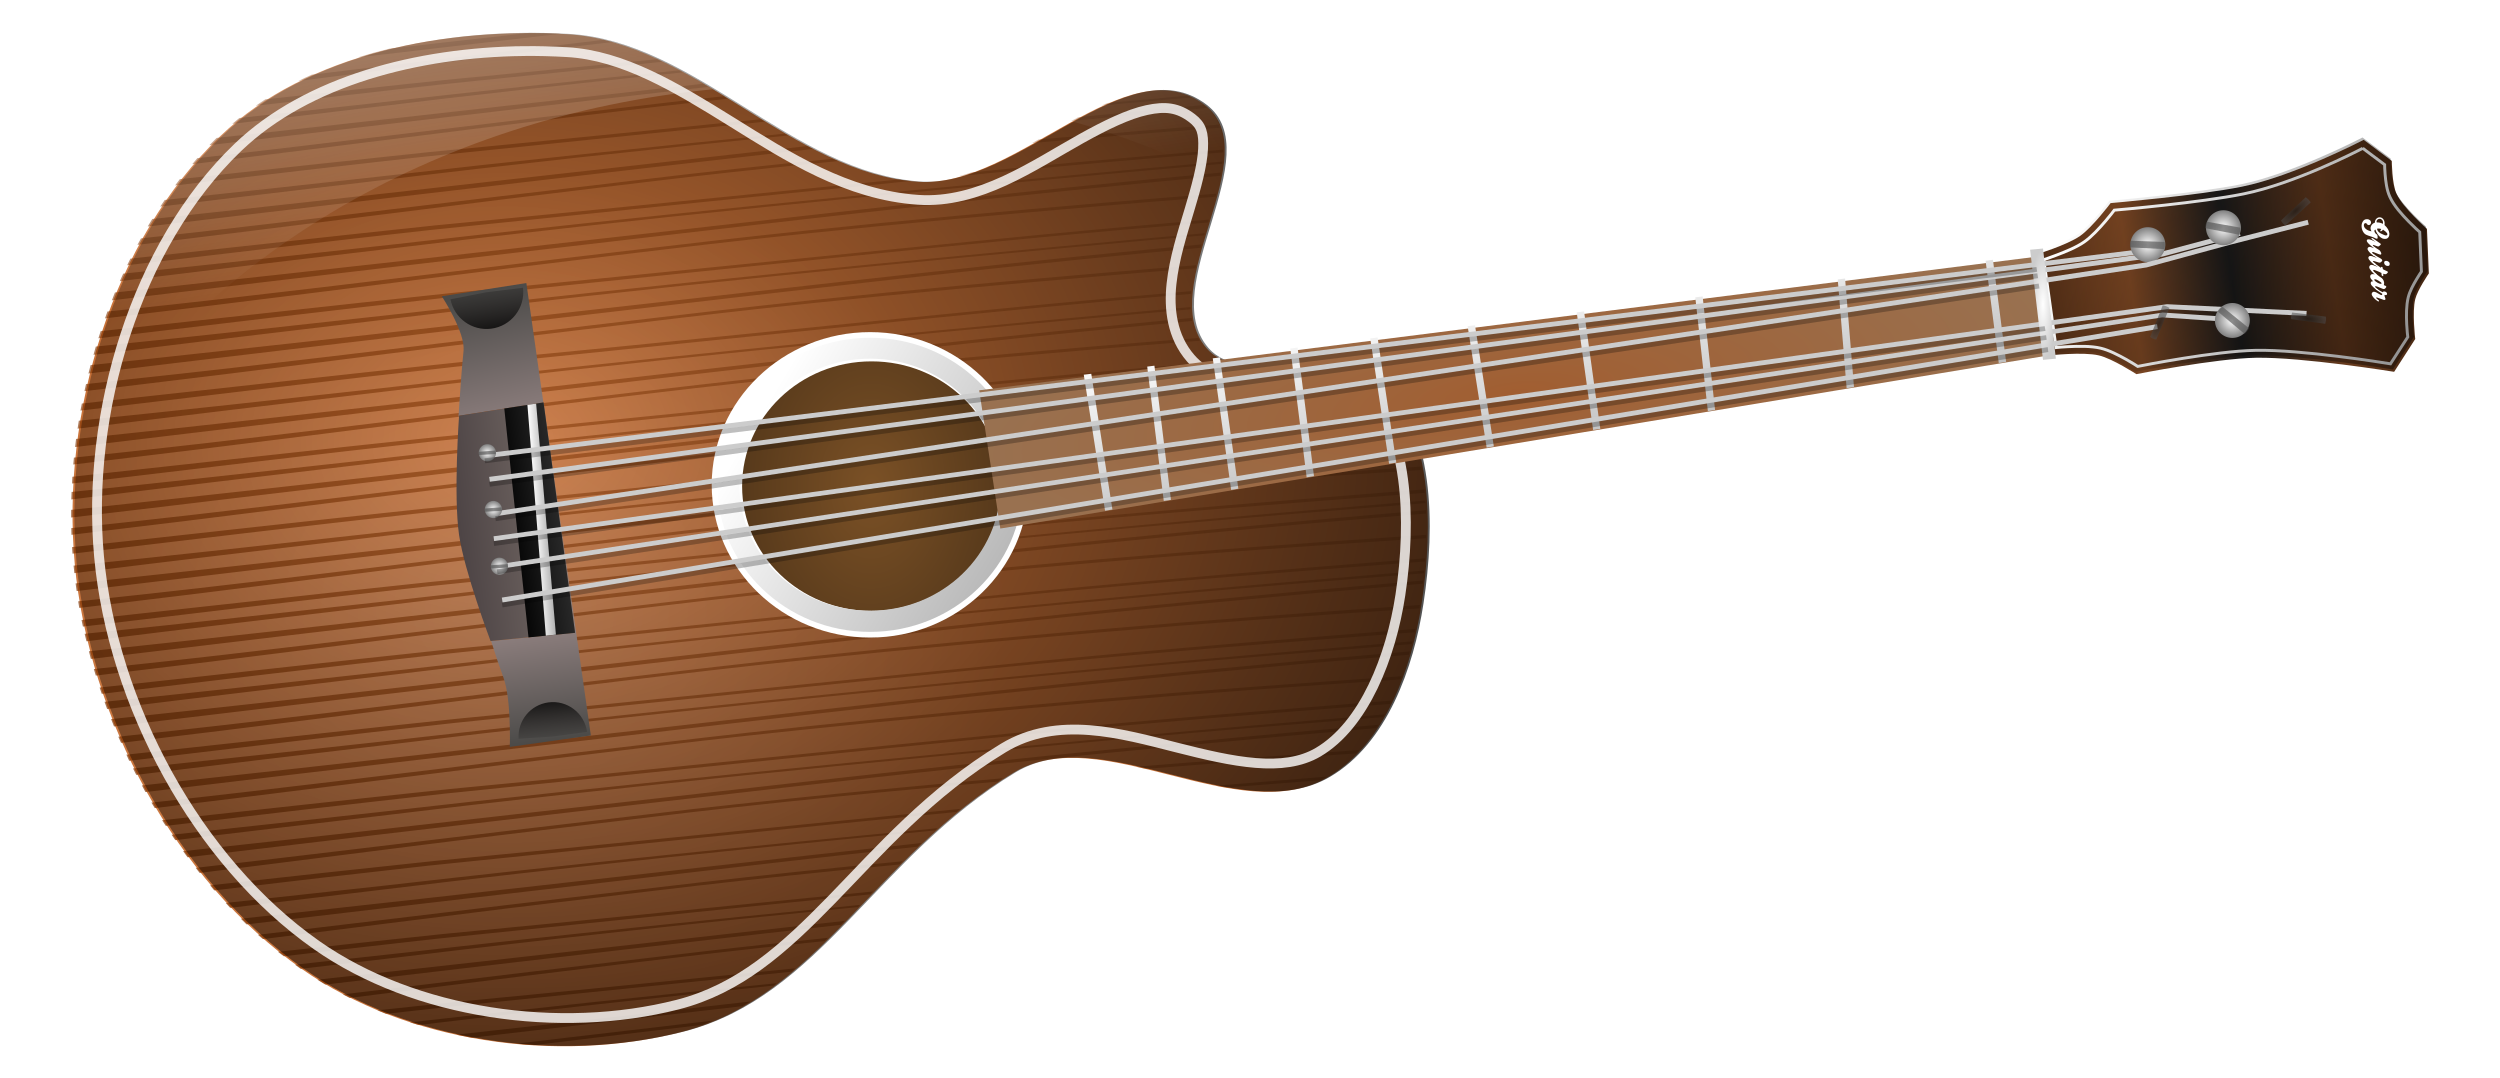 <?xml version="1.0" encoding="UTF-8" standalone="no"?>
<!-- Created with Inkscape (http://www.inkscape.org/) -->
<svg
    xmlns:inkscape="http://www.inkscape.org/namespaces/inkscape"
    xmlns:rdf="http://www.w3.org/1999/02/22-rdf-syntax-ns#"
    xmlns="http://www.w3.org/2000/svg"
    xmlns:sodipodi="http://sodipodi.sourceforge.net/DTD/sodipodi-0.dtd"
    xmlns:cc="http://creativecommons.org/ns#"
    xmlns:xlink="http://www.w3.org/1999/xlink"
    xmlns:dc="http://purl.org/dc/elements/1.1/"
    xmlns:svg="http://www.w3.org/2000/svg"
    xmlns:ns1="http://sozi.baierouge.fr"
    id="svg2"
    sodipodi:docname="guitar.svg"
    viewBox="0 0 510 220"
    version="1.1"
    inkscape:version="0.48.1 r9760"
  >
  <defs
      id="defs6"
    >
    <linearGradient
        id="linearGradient4372"
        inkscape:collect="always"
      >
      <stop
          id="stop4376"
          style="stop-color:#1a1a1a"
          offset="0"
      />
      <stop
          id="stop4374"
          style="stop-color:#4d4d4d"
          offset="1"
      />
    </linearGradient
    >
    <linearGradient
        id="linearGradient4357"
        inkscape:collect="always"
      >
      <stop
          id="stop4361"
          style="stop-color:#ffffff"
          offset="0"
      />
      <stop
          id="stop4359"
          style="stop-color:#808080"
          offset="1"
      />
    </linearGradient
    >
    <linearGradient
        id="linearGradient4227"
        inkscape:collect="always"
      >
      <stop
          id="stop4229"
          style="stop-color:#ffffff"
          offset="0"
      />
      <stop
          id="stop4231"
          style="stop-color:#b3b3b3"
          offset="1"
      />
    </linearGradient
    >
    <linearGradient
        id="linearGradient3948"
        inkscape:collect="always"
      >
      <stop
          id="stop3950"
          style="stop-color:#000000"
          offset="0"
      />
      <stop
          id="stop3952"
          style="stop-color:#000000;stop-opacity:0"
          offset="1"
      />
    </linearGradient
    >
    <linearGradient
        id="linearGradient4915"
        y2="-288.84"
        gradientUnits="userSpaceOnUse"
        x2="387.94"
        y1="-30.603"
        x1="-15.594"
        inkscape:collect="always"
      >
      <stop
          id="stop3868"
          style="stop-color:#803300"
          offset="0"
      />
      <stop
          id="stop3870"
          style="stop-color:#803300;stop-opacity:0"
          offset="1"
      />
    </linearGradient
    >
    <radialGradient
        id="radialGradient4917"
        gradientUnits="userSpaceOnUse"
        cy="-168.86"
        cx="118.23"
        gradientTransform="matrix(2.071 0 0 1.565 -148.5 89.357)"
        r="138.24"
        inkscape:collect="always"
      >
      <stop
          id="stop3783"
          style="stop-color:#000000;stop-opacity:0"
          offset="0"
      />
      <stop
          id="stop3781"
          style="stop-color:#000000"
          offset="1"
      />
    </radialGradient
    >
    <radialGradient
        id="radialGradient4919"
        gradientUnits="userSpaceOnUse"
        cy="5.65"
        cx="189.53"
        gradientTransform="matrix(3.424 0 0 4.93 -459.43 -22.204)"
        r="17.925"
        inkscape:collect="always"
      >
      <stop
          id="stop3920"
          style="stop-color:#7b5126"
          offset="0"
      />
      <stop
          id="stop3922"
          style="stop-color:#000000"
          offset="1"
      />
    </radialGradient
    >
    <linearGradient
        id="linearGradient4921"
        y2="-90.323"
        gradientUnits="userSpaceOnUse"
        x2="265.03"
        y1="-166.04"
        x1="139.23"
        inkscape:collect="always"
      >
      <stop
          id="stop3908"
          style="stop-color:#ffffff"
          offset="0"
      />
      <stop
          id="stop3910"
          style="stop-color:#4d4d4d"
          offset="1"
      />
    </linearGradient
    >
    <radialGradient
        id="radialGradient4923"
        gradientUnits="userSpaceOnUse"
        cy="-184.84"
        cx="301.86"
        gradientTransform="matrix(1 -.128 .032 .252 5.965 -99.61)"
        r="109.23"
        inkscape:collect="always"
      >
      <stop
          id="stop3964"
          style="stop-color:#a15e31"
          offset="0"
      />
      <stop
          id="stop3962"
          style="stop-color:#997150"
          offset="1"
      />
    </radialGradient
    >
    <linearGradient
        id="linearGradient4925"
        y2="-214.23"
        gradientUnits="userSpaceOnUse"
        x2="491.34"
        gradientTransform="translate(-2.478 .717)"
        y1="-202.23"
        x1="410.13"
        inkscape:collect="always"
      >
      <stop
          id="stop3930"
          style="stop-color:#492914"
          offset="0"
      />
      <stop
          id="stop3938"
          style="stop-color:#794522"
          offset=".25"
      />
      <stop
          id="stop3936"
          style="stop-color:#1a1a1a"
          offset=".5"
      />
      <stop
          id="stop3940"
          style="stop-color:#683b1d"
          offset=".75"
      />
      <stop
          id="stop3932"
          style="stop-color:#412512"
          offset="1"
      />
    </linearGradient
    >
    <linearGradient
        id="linearGradient4927"
        y2="-221.12"
        xlink:href="#linearGradient3948"
        gradientUnits="userSpaceOnUse"
        x2="413.8"
        gradientTransform="translate(-.24 -.48)"
        y1="-150.37"
        x1="577.36"
        inkscape:collect="always"
    />
    <linearGradient
        id="linearGradient4929"
        y2="78.258"
        gradientUnits="userSpaceOnUse"
        x2="59.952"
        y1="55.104"
        x1="54.443"
        inkscape:collect="always"
      >
      <stop
          id="stop4063"
          style="stop-color:#4b4a48"
          offset="0"
      />
      <stop
          id="stop4065"
          style="stop-color:#857877"
          offset="1"
      />
    </linearGradient
    >
    <linearGradient
        id="linearGradient4931"
        y2="125.07"
        gradientUnits="userSpaceOnUse"
        x2="63.893"
        y1="146.87"
        x1="66.872"
        inkscape:collect="always"
      >
      <stop
          id="stop4041"
          style="stop-color:#4b4a48"
          offset="0"
      />
      <stop
          id="stop4043"
          style="stop-color:#8b7d7c"
          offset="1"
      />
    </linearGradient
    >
    <linearGradient
        id="linearGradient4933"
        y2="96.134"
        gradientUnits="userSpaceOnUse"
        x2="112.22"
        gradientTransform="translate(-38.533 2.704)"
        y1="99.134"
        x1="88.039"
        inkscape:collect="always"
      >
      <stop
          id="stop3995"
          style="stop-color:#4d4445"
          offset="0"
      />
      <stop
          id="stop3997"
          style="stop-color:#7b706b"
          offset="1"
      />
    </linearGradient
    >
    <linearGradient
        id="linearGradient4935"
        y2="96.965"
        gradientUnits="userSpaceOnUse"
        x2="112.22"
        gradientTransform="translate(-38.533 3.38)"
        y1="98.965"
        x1="97.683"
        inkscape:collect="always"
      >
      <stop
          id="stop4005"
          style="stop-color:#000000"
          offset="0"
      />
      <stop
          id="stop4007"
          style="stop-color:#333333"
          offset="1"
      />
    </linearGradient
    >
    <linearGradient
        id="linearGradient4937"
        y2="98.822"
        gradientUnits="userSpaceOnUse"
        x2="111.83"
        gradientTransform="matrix(.214 -.031 .062 1.07 38.291 -.518)"
        y1="98.965"
        x1="97.683"
        inkscape:collect="always"
      >
      <stop
          id="stop4020"
          style="stop-color:#ffffff"
          offset="0"
      />
      <stop
          id="stop4022"
          style="stop-color:#b3b3b3"
          offset="1"
      />
    </linearGradient
    >
    <linearGradient
        id="linearGradient4939"
        y2="52.398"
        gradientUnits="userSpaceOnUse"
        x2="54.164"
        y1="65.749"
        x1="56.216"
        inkscape:collect="always"
      >
      <stop
          id="stop4084"
          style="stop-color:#000000"
          offset="0"
      />
      <stop
          id="stop4086"
          style="stop-color:#000000;stop-opacity:0"
          offset="1"
      />
    </linearGradient
    >
    <linearGradient
        id="linearGradient4941"
        y2="146.77"
        gradientUnits="userSpaceOnUse"
        x2="69.033"
        y1="135.79"
        x1="67.905"
        inkscape:collect="always"
      >
      <stop
          id="stop4076"
          style="stop-color:#000000"
          offset="0"
      />
      <stop
          id="stop4078"
          style="stop-color:#000000;stop-opacity:0"
          offset="1"
      />
    </linearGradient
    >
    <linearGradient
        id="linearGradient4943"
        y2="-167.74"
        xlink:href="#linearGradient4227"
        gradientUnits="userSpaceOnUse"
        x2="325.64"
        y1="-212.67"
        x1="316.49"
        inkscape:collect="always"
    />
    <radialGradient
        id="radialGradient4981"
        xlink:href="#linearGradient4357"
        gradientUnits="userSpaceOnUse"
        cy="-114.15"
        cx="355.92"
        r="7.098"
        inkscape:collect="always"
    />
    <radialGradient
        id="radialGradient4983"
        xlink:href="#linearGradient4372"
        gradientUnits="userSpaceOnUse"
        cy="-112.2"
        cx="353.81"
        gradientTransform="matrix(.712 .043 -.018 .296 176.95 -196.99)"
        r="5"
        inkscape:collect="always"
    />
    <radialGradient
        id="radialGradient4987"
        xlink:href="#linearGradient4372"
        gradientUnits="userSpaceOnUse"
        cy="-112.2"
        cx="353.81"
        gradientTransform="matrix(.532 -.476 .198 .221 295.17 -28.728)"
        r="5"
        inkscape:collect="always"
    />
    <radialGradient
        id="radialGradient4991"
        xlink:href="#linearGradient4372"
        gradientUnits="userSpaceOnUse"
        cy="-112.2"
        cx="353.81"
        gradientTransform="matrix(.699 .142 -.059 .291 192.31 -236.19)"
        r="5"
        inkscape:collect="always"
    />
    <radialGradient
        id="radialGradient5019"
        xlink:href="#linearGradient4372"
        gradientUnits="userSpaceOnUse"
        cy="-112.2"
        cx="353.81"
        gradientTransform="matrix(.28 -.656 .273 .116 364.94 46.102)"
        r="5"
        inkscape:collect="always"
    />
    <radialGradient
        id="radialGradient5023"
        xlink:href="#linearGradient4372"
        gradientUnits="userSpaceOnUse"
        cy="-112.2"
        cx="353.81"
        gradientTransform="matrix(.543 .463 -.192 .226 234.84 -338.16)"
        r="5"
        inkscape:collect="always"
    />
    <radialGradient
        id="radialGradient5027"
        xlink:href="#linearGradient4372"
        gradientUnits="userSpaceOnUse"
        cy="-112.2"
        cx="353.81"
        gradientTransform="matrix(.706 .104 -.043 .293 209.21 -203.83)"
        r="5"
        inkscape:collect="always"
    />
    <radialGradient
        id="radialGradient5029"
        gradientUnits="userSpaceOnUse"
        cy="-202.88"
        cx="409.66"
        gradientTransform="matrix(1 0 0 4.318 0 673.2)"
        r="2.629"
        inkscape:collect="always"
      >
      <stop
          id="stop4814"
          style="stop-color:#ffffff"
          offset="0"
      />
      <stop
          id="stop4812"
          style="stop-color:#cccccc"
          offset="1"
      />
    </radialGradient
    >
    <radialGradient
        id="radialGradient5772"
        gradientUnits="userSpaceOnUse"
        cy="-133.23"
        cx="77.038"
        gradientTransform="matrix(.755 0 0 .648 35.759 -54.579)"
        r="138.74"
        inkscape:collect="always"
      >
      <stop
          id="stop2995"
          style="stop-color:#d38d5f"
          offset="0"
      />
      <stop
          id="stop2993"
          style="stop-color:#c87137"
          offset="1"
      />
    </radialGradient
    >
    <linearGradient
        id="linearGradient5785"
        y2="-430.45"
        gradientUnits="userSpaceOnUse"
        x2="843.32"
        y1="-591.34"
        x1="818.22"
        inkscape:collect="always"
      >
      <stop
          id="stop5781"
          style="stop-color:#ffffff"
          offset="0"
      />
      <stop
          id="stop5783"
          style="stop-color:#ffffff;stop-opacity:0"
          offset="1"
      />
    </linearGradient
    >
  </defs
  >
  <sodipodi:namedview
      id="namedview4"
      bordercolor="#666666"
      inkscape:pageshadow="2"
      guidetolerance="10"
      pagecolor="#ffffff"
      gridtolerance="10"
      inkscape:window-maximized="1"
      inkscape:zoom="1"
      objecttolerance="10"
      borderopacity="1"
      inkscape:current-layer="svg2"
      inkscape:cx="274.16471"
      inkscape:cy="150.96822"
      inkscape:window-y="26"
      inkscape:window-x="0"
      inkscape:window-width="1280"
      showgrid="false"
      inkscape:pageopacity="0"
      inkscape:window-height="969"
  />
  <g
      id="g5787"
      transform="translate(-709.98 478.58)"
    >
    <g
        id="g4820"
        transform="translate(717.1 -213.64)"
      >
      <path
          id="path2989"
          sodipodi:nodetypes="aaaaaaaaasaaa"
          style="fill:url(#radialGradient5772)"
          inkscape:connector-curvature="0"
          d="m8.126-149.94c-2.801-30.617 7.56-66.033 29.763-87.3 17.717-16.97 46.125-22.105 70.619-20.73 25.882 1.452 45.838 28.363 71.702 30.115 20.112 1.362 42.361-27.89 58.405-15.686 13.166 10.015-10.462 37.14 0.39 49.625 7.685 8.842 26.297-2.928 34.763 5.17 11.517 11.016 11.52 31.177 9.126 46.933-2.011 13.237-7.49 28.587-19.033 35.373-18.433 10.837-46.406-11.633-64.141-0.912-28.444 17.194-40.009 45.851-67.79 52.927-25.354 6.458-56.021 2.211-77.438-12.818-25.868-18.154-43.488-51.225-46.367-82.696z"
      />
      <path
          id="path3803"
          style="opacity:.806;fill:url(#linearGradient4915)"
          inkscape:connector-curvature="0"
          d="m100.86-258.24c-9.505 1.067-18.995 2.16-28.5 3.219-2.17 0.521-4.323 1.12-6.438 1.781 13.782-1.616 27.56-3.212 41.344-4.812-2.111-0.104-4.25-0.184-6.406-0.188zm15.062 1.438c-6.296 0.739-12.611 1.477-18.906 2.219-13.516 1.61-27.014 3.267-40.531 4.875-0.917 0.409-1.822 0.839-2.719 1.281 14.121-1.773 28.251-3.599 42.375-5.344 6.324-0.768 12.644-1.519 18.969-2.281 1.122-0.135 1.623-0.188 2.656-0.312-0.573-0.165-1.172-0.294-1.75-0.438-0.038 0.005-0.055-0.005-0.094 0zm10.969 3.938c-14.546 1.456-29.072 2.889-43.625 4.281-12.08 1.268-24.177 2.576-36.25 3.906-0.66 0.421-1.294 0.87-1.938 1.312 12.388-1.456 24.759-2.906 37.156-4.281 15.242-1.549 30.479-3.117 45.719-4.688-0.36-0.175-0.702-0.362-1.062-0.531zm4.469 2.281c-21.011 2.143-42.015 4.373-63 6.781-8.882 0.976-17.774 1.968-26.656 2.938-0.49 0.389-0.96 0.784-1.438 1.188 8.976-1.07 17.96-2.124 26.938-3.188 21.613-2.636 43.252-5.051 64.906-7.312-0.25-0.136-0.5-0.272-0.75-0.406zm4.906 2.719c-0.157 0.018-0.312 0.045-0.469 0.062-7.044 0.794-14.081 1.581-21.125 2.375-25.857 2.907-51.729 5.794-77.594 8.625-0.498 0.485-0.983 0.969-1.469 1.469 25.902-3.08 51.84-6.118 77.75-9.125 7.08-0.82 14.139-1.618 21.219-2.438 0.917-0.106 1.833-0.207 2.75-0.312-0.357-0.213-0.705-0.446-1.062-0.656zm98.969 2.438c-4.051 0.359-8.106 0.725-12.156 1.094-1.438 0.132-2.875 0.274-4.312 0.406-0.394 0.17-0.791 0.349-1.188 0.531 1.636-0.15 3.271-0.32 4.906-0.469 4.505-0.409 8.994-0.795 13.5-1.188-0.251-0.128-0.496-0.265-0.75-0.375zm-94.781 0.125c-2.777 0.306-5.408 0.582-7.969 0.875-5.804 0.663-11.606 1.341-19.875 2.312-6.296 0.739-12.579 1.508-18.875 2.25-20.195 2.406-40.387 4.879-60.594 7.188-0.353 0.398-0.685 0.813-1.031 1.219 20.243-2.496 40.476-5.093 60.719-7.594 6.324-0.768 12.644-1.551 18.969-2.312 12.85-1.548 19.554-2.347 29.5-3.438-0.278-0.171-0.566-0.329-0.844-0.5zm98 1.781c-7.612 0.714-16.11 1.55-25.625 2.5-0.488 0.262-0.978 0.511-1.469 0.781 10.448-1.053 19.376-1.902 27.75-2.688-0.211-0.195-0.421-0.41-0.656-0.594zm-90.406 2.906c-22.694 2.28-45.389 4.578-68.094 6.75-16.802 1.764-33.583 3.619-50.375 5.469-0.326 0.42-0.65 0.855-0.969 1.281 16.771-1.993 33.557-3.95 50.344-5.812 23.317-2.37 46.622-4.808 69.937-7.188-0.28-0.171-0.564-0.328-0.844-0.5zm93.438 1.094c-9.175 0.698-18.332 1.464-27.5 2.25-3.079 0.266-6.172 0.512-9.25 0.781-0.427 0.242-0.853 0.479-1.281 0.719 3.261-0.285 6.519-0.561 9.781-0.844 9.498-0.825 18.994-1.564 28.5-2.281-0.073-0.213-0.164-0.419-0.25-0.625zm-88.531 1.844c-27.653 2.736-55.296 5.613-82.906 8.781-14.524 1.596-29.034 3.201-43.562 4.75-0.307 0.447-0.606 0.891-0.906 1.344 14.436-1.752 28.871-3.445 43.312-5.156 28.208-3.44 56.477-6.505 84.75-9.344-0.226-0.13-0.462-0.244-0.688-0.375zm4.594 2.531c-6.687 0.745-13.376 1.496-20.062 2.25-7.044 0.794-14.081 1.581-21.125 2.375-29.908 3.362-59.798 6.724-89.719 9.969-0.893 0.097-1.794 0.183-2.688 0.281-0.313 0.507-0.633 1.017-0.938 1.531 0.469-0.056 0.937-0.1 1.406-0.156 30.199-3.622 60.412-7.15 90.625-10.656 7.08-0.82 14.17-1.618 21.25-2.438 7.459-0.863 14.915-1.717 22.375-2.562-0.377-0.194-0.75-0.395-1.125-0.594zm84.875 0.719c-13.791 1.148-27.568 2.329-41.344 3.656-3.336 0.321-6.664 0.674-10 1-0.822 0.295-1.649 0.515-2.469 0.75 3.935-0.386 7.877-0.777 11.812-1.156 13.998-1.351 27.985-2.546 42-3.688 0.004-0.188 0.001-0.377 0-0.562zm-79.688 1.875c-2.879 0.29-5.747 0.573-8.625 0.875-8.299 0.872-14.133 1.492-19.938 2.156-5.804 0.663-11.575 1.373-19.844 2.344-6.296 0.739-12.611 1.477-18.906 2.219-24.587 2.929-49.167 5.963-73.781 8.656-0.242 0.436-0.483 0.872-0.719 1.312 24.549-2.96 49.084-6.125 73.625-9.156 6.324-0.768 12.644-1.551 18.969-2.312 16.815-2.026 22.969-2.785 39.844-4.562 3.496-0.368 7.002-0.714 10.5-1.062-0.37-0.159-0.757-0.303-1.125-0.469zm79.562 0.562c-5.156 0.453-10.314 0.906-15.469 1.375-51.051 4.689-102.09 9.623-153.03 15.469-18.595 2.044-37.175 4.098-55.781 6.031-0.233 0.509-0.462 1.018-0.688 1.531 18.431-2.282 36.869-4.471 55.312-6.656 51.091-6.231 102.35-11.2 153.59-15.875 5.339-0.484 10.659-0.945 16-1.406 0.019-0.158 0.046-0.312 0.062-0.469zm-0.344 2.25c-9.112 0.854-17.675 1.68-30.75 3-23.338 2.356-46.66 4.965-69.969 7.594-7.044 0.794-14.081 1.581-21.125 2.375-29.908 3.362-59.798 6.724-89.719 9.969-4.68 0.51-9.383 1.027-14.062 1.531-0.219 0.529-0.414 1.06-0.625 1.594 4.16-0.499 8.308-1.003 12.469-1.5 30.199-3.622 60.412-7.119 90.625-10.625 7.08-0.82 14.17-1.649 21.25-2.469 23.375-2.705 46.747-5.333 70.156-7.719 13.535-1.379 22.215-2.207 31.656-3.094 0.041-0.216 0.056-0.443 0.094-0.656zm-65.625 1.406c-31.554 3.129-63.123 6.356-94.687 9.375-20.732 2.177-41.434 4.516-62.156 6.781-0.221 0.444-0.441 0.896-0.656 1.344 20.593-2.461 41.199-4.9 61.812-7.188 32.71-3.324 65.408-6.747 98.125-10-0.819-0.08-1.63-0.185-2.438-0.312zm64.688 2.906c-7.766 0.601-15.52 1.209-23.281 1.875-19.974 1.727-39.935 3.499-59.875 5.594-8.299 0.872-14.133 1.523-19.938 2.188-5.804 0.663-11.575 1.341-19.844 2.312-6.296 0.739-12.611 1.508-18.906 2.25-27.22 3.243-54.427 6.644-81.687 9.531-0.897 0.097-1.791 0.184-2.688 0.281-0.172 0.464-0.334 0.94-0.5 1.406 0.521-0.063 1.042-0.125 1.562-0.188 27.494-3.249 54.962-6.825 82.437-10.219 6.324-0.768 12.644-1.551 18.969-2.312 16.815-2.026 22.969-2.785 39.844-4.562 19.936-2.099 39.905-3.865 59.875-5.594 7.946-0.69 15.891-1.325 23.844-1.938 0.057-0.211 0.133-0.415 0.188-0.625zm-1.5 5.281c-11.571 0.98-23.128 2.011-34.688 3.125-39.818 3.836-79.616 8.004-119.44 11.812-23.869 2.506-47.701 5.202-71.562 7.781-0.135 0.015-0.271 0.017-0.406 0.031-0.161 0.489-0.314 0.977-0.469 1.469 23.801-2.851 47.613-5.7 71.438-8.344 39.923-4.057 79.837-8.308 119.78-12.156 11.725-1.132 23.449-2.149 35.188-3.125 0.059-0.196 0.097-0.398 0.156-0.594zm-0.844 2.781c-3.405 0.303-6.814 0.596-10.219 0.906-51.051 4.689-102.09 9.592-153.03 15.438-21.001 2.308-41.982 4.638-63 6.781-0.168 0.561-0.309 1.123-0.469 1.688 20.757-2.607 41.537-5.069 62.312-7.531 51.091-6.231 102.32-11.231 153.56-15.906 3.57-0.324 7.148-0.624 10.719-0.938 0.044-0.146 0.081-0.292 0.125-0.438zm-0.656 2.281c-7.248 0.687-14.465 1.386-25.188 2.469-23.338 2.356-46.66 4.965-69.969 7.594-7.044 0.794-14.081 1.581-21.125 2.375-29.908 3.362-59.829 6.724-89.75 9.969-6.878 0.75-13.744 1.507-20.625 2.219-0.15 0.57-0.296 1.147-0.438 1.719 6.285-0.774 12.587-1.53 18.875-2.281 30.199-3.622 60.412-7.119 90.625-10.625 7.08-0.82 14.139-1.649 21.219-2.469 23.375-2.705 46.778-5.365 70.188-7.75 11.122-1.133 18.541-1.823 26-2.531 0.065-0.229 0.121-0.458 0.188-0.688zm-1.125 4.25c-5.847 0.463-11.718 0.936-17.562 1.438-19.974 1.727-39.935 3.499-59.875 5.594-8.299 0.872-14.102 1.523-19.906 2.188-5.804 0.663-11.606 1.341-19.875 2.312-6.296 0.739-12.579 1.477-18.875 2.219-27.22 3.243-54.427 6.644-81.687 9.531-2.9 0.312-5.787 0.655-8.688 0.969-0.109 0.477-0.209 0.959-0.312 1.438 2.459-0.296 4.917-0.578 7.375-0.875 27.494-3.249 54.93-6.856 82.406-10.25 6.324-0.768 12.644-1.519 18.969-2.281 16.815-2.026 23-2.785 39.875-4.562 19.936-2.099 39.905-3.865 59.875-5.594 6.04-0.525 12.081-1.022 18.125-1.5 0.047-0.209 0.106-0.415 0.156-0.625zm-0.969 5.281c-9.83 0.846-19.647 1.71-29.469 2.656-39.818 3.836-79.616 8.004-119.44 11.812-23.869 2.506-47.701 5.233-71.562 7.812-1.957 0.212-3.919 0.441-5.875 0.656-0.092 0.476-0.195 0.96-0.281 1.438 1.478-0.176 2.96-0.354 4.438-0.531 24.082-2.885 48.175-5.763 72.281-8.438 39.923-4.057 79.806-8.277 119.75-12.125 10.036-0.969 20.079-1.869 30.125-2.719 0.017-0.187 0.011-0.374 0.031-0.562zm-0.156 3.25c-3.937 0.349-7.877 0.704-11.812 1.062-51.051 4.689-102.09 9.623-153.03 15.469-20.658 2.271-41.295 4.542-61.969 6.656-0.089 0.543-0.169 1.081-0.25 1.625 20.341-2.548 40.704-4.962 61.062-7.375 51.091-6.231 102.32-11.2 153.56-15.875 4.153-0.377 8.315-0.731 12.469-1.094-0.008-0.156-0.027-0.311-0.031-0.469zm0.219 2.219c-8.018 0.756-15.886 1.53-27.656 2.719-23.338 2.356-46.66 4.934-69.969 7.562-7.044 0.794-14.081 1.613-21.125 2.406-29.908 3.362-59.829 6.724-89.75 9.969-6.367 0.694-12.724 1.365-19.094 2.031-0.072 0.548-0.123 1.108-0.188 1.656 5.691-0.694 11.4-1.383 17.094-2.062 30.199-3.622 60.412-7.119 90.625-10.625 7.08-0.82 14.17-1.649 21.25-2.469 23.375-2.705 46.747-5.365 70.156-7.75 12.298-1.253 20.395-2.024 28.75-2.812-0.041-0.204-0.061-0.417-0.094-0.625zm1.344 4.094c-7.495 0.582-14.978 1.17-22.469 1.812-19.974 1.727-39.935 3.499-59.875 5.594-8.299 0.872-14.133 1.523-19.938 2.188-5.804 0.663-11.606 1.341-19.875 2.312-6.296 0.739-12.579 1.477-18.875 2.219-27.22 3.243-54.427 6.676-81.688 9.562-2.221 0.239-4.435 0.478-6.656 0.719-0.047 0.471-0.084 0.936-0.125 1.406 1.72-0.207 3.437-0.417 5.156-0.625 27.494-3.249 54.93-6.825 82.406-10.219 6.324-0.768 12.644-1.551 18.969-2.312 16.815-2.025 23-2.785 39.875-4.562 19.936-2.099 39.905-3.865 59.875-5.594 7.853-0.682 15.704-1.331 23.562-1.938-0.114-0.184-0.241-0.373-0.344-0.562zm5.406 4.688c-13.604 1.134-27.193 2.315-40.781 3.625-39.818 3.836-79.616 8.035-119.44 11.844-23.869 2.506-47.701 5.202-71.562 7.781-1.103 0.119-2.209 0.254-3.312 0.375-0.03 0.459-0.037 0.916-0.062 1.375 0.553-0.066 1.104-0.121 1.656-0.188 24.082-2.885 48.175-5.763 72.281-8.438 39.923-4.058 79.837-8.277 119.78-12.125 14.341-1.384 28.672-2.616 43.031-3.781-0.545-0.113-1.084-0.29-1.594-0.469zm27.5 0.469c-16.534 1.387-33.068 2.808-49.594 4.312-51.051 4.689-102.06 9.592-153 15.438-20.043 2.203-40.098 4.439-60.156 6.5-0.02 0.51-0.049 1.022-0.062 1.531 19.675-2.455 39.372-4.76 59.062-7.094 51.091-6.231 102.32-11.231 153.56-15.906 17.06-1.548 34.115-2.973 51.188-4.344-0.324-0.168-0.659-0.303-1-0.438zm2.938 1.781c-6.356 0.555-12.707 1.091-19.062 1.656-20.912 1.954-28.233 2.613-49.094 4.719-23.338 2.356-46.628 4.966-69.938 7.594-7.044 0.794-14.112 1.581-21.156 2.375-29.908 3.362-59.798 6.724-89.719 9.969-5.602 0.61-11.209 1.217-16.812 1.812-0.004 0.518-0.003 1.046 0 1.562 4.868-0.588 9.724-1.137 14.594-1.719 30.199-3.622 60.412-7.15 90.625-10.656 7.08-0.82 14.17-1.618 21.25-2.438 23.375-2.705 46.747-5.365 70.156-7.75 20.991-2.139 28.084-2.775 49.125-4.75 6.894-0.611 13.792-1.191 20.688-1.781-0.116-0.115-0.226-0.231-0.344-0.344-0.096-0.091-0.214-0.164-0.312-0.25zm4 4.625c-21.889 1.498-43.765 3.094-65.625 4.969-19.974 1.727-39.935 3.499-59.875 5.594-8.299 0.872-14.102 1.492-19.906 2.156-5.804 0.663-11.606 1.373-19.875 2.344-6.296 0.739-12.611 1.477-18.906 2.219-27.22 3.243-54.396 6.644-81.656 9.531-1.3 0.14-2.606 0.266-3.906 0.406 0.011 0.462 0.014 0.915 0.031 1.375 0.74-0.089 1.478-0.192 2.219-0.281 27.494-3.249 54.962-6.825 82.438-10.219 6.324-0.768 12.644-1.551 18.969-2.312 16.815-2.025 22.969-2.785 39.844-4.562 19.936-2.099 39.905-3.865 59.875-5.594 22.241-1.932 44.505-3.502 66.781-4.969-0.139-0.217-0.262-0.443-0.406-0.656zm2.562 4.594c-27.04 2.152-54.092 4.273-81.094 6.875-39.818 3.836-79.585 8.004-119.41 11.812-23.869 2.506-47.733 5.233-71.594 7.812-0.021 0.002-0.042-0.002-0.062 0 0.027 0.447 0.061 0.899 0.094 1.344 23.508-2.816 46.999-5.607 70.531-8.219 39.923-4.057 79.837-8.308 119.78-12.156 27.311-2.636 54.675-4.744 82.031-6.844-0.093-0.214-0.184-0.413-0.281-0.625zm1.281 3.156c-19.556 1.632-39.112 3.283-58.656 5.062-51.051 4.689-102.09 9.592-153.03 15.438-20.48 2.251-40.941 4.526-61.438 6.625 0.049 0.513 0.099 1.018 0.156 1.531 20.029-2.504 40.08-4.843 60.125-7.219 51.091-6.231 102.32-11.231 153.56-15.906 19.807-1.797 39.646-3.394 59.469-4.969-0.063-0.187-0.122-0.377-0.188-0.562zm0.625 1.938c-8.617 0.75-17.227 1.515-25.844 2.281-20.912 1.954-28.202 2.581-49.062 4.688-23.338 2.356-46.66 4.966-69.969 7.594-7.044 0.794-14.081 1.581-21.125 2.375-29.908 3.362-59.829 6.724-89.75 9.969-5.867 0.639-11.725 1.286-17.594 1.906 0.068 0.52 0.143 1.042 0.219 1.562 5.056-0.612 10.13-1.208 15.188-1.812 30.199-3.622 60.412-7.15 90.625-10.656 7.08-0.82 14.139-1.618 21.219-2.438 23.375-2.705 46.778-5.365 70.188-7.75 20.991-2.139 28.053-2.744 49.094-4.719 8.998-0.798 18-1.579 27-2.344-0.062-0.221-0.122-0.436-0.188-0.656zm1.188 4.969c-23.206 1.579-46.419 3.231-69.594 5.219-19.974 1.727-39.935 3.499-59.875 5.594-8.299 0.872-14.102 1.492-19.906 2.156-5.804 0.663-11.606 1.373-19.875 2.344-6.296 0.739-12.579 1.477-18.875 2.219-27.22 3.243-54.427 6.644-81.688 9.531-1.397 0.15-2.79 0.286-4.188 0.438 0.074 0.447 0.139 0.896 0.219 1.344 0.781-0.094 1.562-0.187 2.344-0.281 27.494-3.249 54.93-6.825 82.406-10.219 6.324-0.768 12.644-1.519 18.969-2.281 16.815-2.025 23-2.817 39.875-4.594 19.936-2.099 39.905-3.834 59.875-5.562 23.448-2.036 46.921-3.685 70.406-5.219-0.039-0.227-0.052-0.462-0.094-0.688zm0.656 4.656c-27.726 2.208-55.438 4.394-83.125 7.062-39.818 3.836-79.616 8.004-119.44 11.812-23.816 2.501-47.598 5.207-71.406 7.781 0.091 0.45 0.185 0.894 0.281 1.344 23.363-2.798 46.738-5.592 70.125-8.188 39.923-4.057 79.806-8.308 119.75-12.156 27.924-2.695 55.905-4.79 83.875-6.938-0.022-0.241-0.038-0.478-0.062-0.719zm0.188 2.281c-19.191 1.602-38.382 3.222-57.562 4.969-51.051 4.689-102.09 9.592-153.03 15.438-20.98 2.306-41.94 4.64-62.938 6.781 0.117 0.511 0.251 1.02 0.375 1.531 20.455-2.564 40.934-4.949 61.406-7.375 51.091-6.231 102.32-11.231 153.56-15.906 19.391-1.759 38.812-3.362 58.219-4.906-0.011-0.176-0.019-0.355-0.031-0.531zm0.125 1.969c-8.086 0.704-16.165 1.406-24.25 2.125-20.912 1.954-28.202 2.613-49.062 4.719-23.338 2.356-46.66 4.965-69.969 7.594-7.044 0.794-14.081 1.581-21.125 2.375-29.908 3.362-59.829 6.723-89.75 9.969-6.211 0.677-12.412 1.348-18.625 2 0.136 0.521 0.263 1.042 0.406 1.562 5.337-0.648 10.692-1.269 16.031-1.906 30.199-3.622 60.412-7.15 90.625-10.656 7.08-0.82 14.139-1.618 21.219-2.438 23.375-2.705 46.778-5.365 70.188-7.75 20.991-2.139 28.053-2.775 49.094-4.75 8.404-0.745 16.813-1.44 25.219-2.156-0.007-0.229 0.01-0.459 0-0.688zm0.031 5.031c-22.288 1.523-44.585 3.091-66.844 5-19.974 1.727-39.935 3.499-59.875 5.594-8.299 0.872-14.102 1.523-19.906 2.188-5.804 0.663-11.606 1.341-19.875 2.312-6.296 0.739-12.579 1.508-18.875 2.25-27.22 3.243-54.427 6.644-81.687 9.531-1.585 0.171-3.165 0.329-4.75 0.5 0.132 0.449 0.268 0.896 0.406 1.344 0.907-0.109 1.812-0.234 2.719-0.344 27.494-3.249 54.93-6.825 82.406-10.219 6.324-0.768 12.644-1.551 18.969-2.312 16.815-2.026 23-2.785 39.875-4.562 19.936-2.099 39.905-3.865 59.875-5.594 22.501-1.954 45.026-3.519 67.562-5 0.006-0.229-0.005-0.459 0-0.688zm-0.188 4.781c-26.528 2.111-53.042 4.197-79.531 6.75-39.818 3.836-79.616 8.004-119.44 11.812-23.838 2.503-47.638 5.236-71.469 7.812 0.141 0.426 0.292 0.856 0.438 1.281 23.331-2.794 46.676-5.565 70.031-8.156 39.923-4.057 79.806-8.308 119.75-12.156 26.686-2.575 53.426-4.635 80.156-6.688 0.017-0.219 0.047-0.436 0.062-0.656zm-0.219 2.5c-18.576 1.552-37.153 3.122-55.719 4.812-51.05 4.689-102.06 9.623-153 15.469-20.158 2.216-40.327 4.429-60.5 6.5 0.176 0.49 0.349 0.981 0.531 1.469 19.592-2.443 39.206-4.739 58.812-7.062 51.091-6.231 102.32-11.2 153.56-15.875 18.746-1.701 37.49-3.254 56.25-4.75 0.018-0.186 0.045-0.376 0.062-0.562zm-0.219 2.031c-7.347 0.64-14.686 1.284-22.031 1.938-20.912 1.954-28.233 2.613-49.094 4.719-23.338 2.356-46.628 4.934-69.938 7.562-7.044 0.794-14.081 1.582-21.125 2.375-29.908 3.362-59.829 6.755-89.75 10-5.242 0.571-10.476 1.127-15.719 1.688 0.198 0.501 0.389 1.001 0.594 1.5 4.306-0.517 8.599-1.048 12.906-1.562 30.199-3.622 60.412-7.119 90.625-10.625 7.08-0.82 14.17-1.649 21.25-2.469 23.375-2.705 46.747-5.365 70.156-7.75 20.991-2.139 28.084-2.744 49.125-4.719 7.644-0.678 15.292-1.347 22.938-2 0.026-0.217 0.038-0.438 0.062-0.656zm-0.656 5c-21.319 1.464-42.646 3.017-63.938 4.844-19.974 1.727-39.935 3.499-59.875 5.594-8.299 0.872-14.102 1.523-19.906 2.188-5.804 0.663-11.606 1.341-19.875 2.312-6.296 0.739-12.579 1.477-18.875 2.219-27.22 3.243-54.427 6.676-81.687 9.562-0.458 0.049-0.917 0.107-1.375 0.156 0.18 0.418 0.378 0.834 0.562 1.25 27.212-3.223 54.399-6.766 81.594-10.125 6.324-0.768 12.644-1.551 18.969-2.312 16.815-2.026 23-2.785 39.875-4.562 19.936-2.099 39.873-3.865 59.844-5.594 21.499-1.867 43.03-3.418 64.562-4.844 0.038-0.23 0.089-0.459 0.125-0.688zm-0.906 4.875c-25.319 2.014-50.655 4.032-75.938 6.469-39.818 3.836-79.585 8.035-119.41 11.844-22.546 2.367-45.088 4.894-67.625 7.344 0.194 0.413 0.364 0.839 0.562 1.25 22.009-2.634 44.001-5.243 66.031-7.688 39.923-4.057 79.837-8.277 119.78-12.125 25.449-2.456 50.947-4.447 76.438-6.406 0.052-0.228 0.107-0.46 0.156-0.688zm-0.594 2.531c-18.285 1.529-36.569 3.055-54.844 4.719-51.051 4.689-102.09 9.623-153.03 15.469-17.721 1.948-35.426 3.896-53.156 5.75 0.22 0.439 0.431 0.876 0.656 1.312 17.106-2.103 34.228-4.128 51.344-6.156 51.091-6.231 102.32-11.2 153.56-15.875 18.423-1.671 36.876-3.184 55.312-4.656 0.049-0.188 0.109-0.375 0.156-0.562zm-0.562 2.062c-6.943 0.606-13.902 1.195-20.844 1.812-20.912 1.954-28.202 2.613-49.062 4.719-23.338 2.356-46.66 4.934-69.969 7.562-7.044 0.794-14.081 1.613-21.125 2.406-29.908 3.362-59.829 6.724-89.75 9.969-2.637 0.287-5.27 0.586-7.906 0.875 0.241 0.445 0.473 0.902 0.719 1.344 1.664-0.197 3.336-0.395 5-0.594 30.199-3.622 60.412-7.119 90.625-10.625 7.08-0.82 14.17-1.649 21.25-2.469 23.375-2.705 46.747-5.333 70.156-7.719 20.991-2.139 28.053-2.775 49.094-4.75 7.206-0.639 14.417-1.227 21.625-1.844 0.067-0.229 0.123-0.459 0.188-0.688zm-1.625 5.062c-20.599 1.42-41.177 2.891-61.75 4.656-19.974 1.727-39.935 3.499-59.875 5.594-8.299 0.872-14.133 1.523-19.938 2.188-5.804 0.663-11.575 1.341-19.844 2.312-6.296 0.739-12.611 1.477-18.906 2.219-24.92 2.969-49.832 6.093-74.781 8.812 0.221 0.38 0.462 0.748 0.688 1.125 24.414-2.946 48.782-6.079 73.187-9.094 6.324-0.768 12.644-1.551 18.969-2.312 16.815-2.026 23-2.785 39.875-4.562 19.936-2.099 39.905-3.865 59.875-5.594 20.733-1.801 41.486-3.304 62.25-4.688 0.083-0.218 0.169-0.437 0.25-0.656zm-2.094 4.969c-24.204 1.927-48.393 3.858-72.562 6.188-39.818 3.836-79.616 8.035-119.44 11.844-19.616 2.06-39.207 4.225-58.812 6.375 0.246 0.391 0.5 0.769 0.75 1.156 19.01-2.268 38.035-4.482 57.062-6.594 39.923-4.058 79.837-8.308 119.78-12.156 24.273-2.343 48.562-4.253 72.875-6.125 0.114-0.23 0.233-0.455 0.344-0.688zm-1.438 2.812c-17.482 1.464-34.965 2.94-52.438 4.531-51.051 4.689-102.06 9.592-153 15.438-13.994 1.538-28.002 3.097-42 4.594 0.245 0.365 0.501 0.732 0.75 1.094 13.358-1.614 26.731-3.166 40.094-4.75 51.091-6.231 102.32-11.231 153.56-15.906 17.559-1.593 35.115-3.03 52.688-4.438 0.11-0.191 0.236-0.37 0.344-0.562zm-1.25 2.125c-5.908 0.516-11.811 1.037-17.719 1.562-20.912 1.954-28.233 2.581-49.094 4.688-23.338 2.356-46.628 4.965-69.938 7.594-7.044 0.794-14.112 1.581-21.156 2.375-28.648 3.22-57.278 6.445-85.937 9.562 0.302 0.417 0.599 0.837 0.906 1.25 27.9-3.33 55.808-6.604 83.719-9.844 7.08-0.82 14.17-1.618 21.25-2.438 23.375-2.705 46.747-5.365 70.156-7.75 20.991-2.139 28.084-2.744 49.125-4.719 6.072-0.538 12.146-1.072 18.219-1.594 0.154-0.233 0.319-0.451 0.469-0.688zm-4.125 5.156c-15.125 1.055-30.233 2.174-45.344 3.406 0.653 0.15 1.312 0.278 1.969 0.438 14.305-1.158 28.618-2.186 42.938-3.156 0.215-0.222 0.416-0.458 0.625-0.688-0.062 0.004-0.125-0.004-0.188 0zm-6.312 5.406c-7.595 0.609-15.188 1.241-22.781 1.875 0.725 0.144 1.437 0.252 2.156 0.375 6.393-0.519 12.793-1.002 19.188-1.5 0.458-0.225 0.928-0.456 1.375-0.719 0.02-0.012 0.043-0.02 0.062-0.031zm-66.188 0.344c-14.517 1.289-29.034 2.633-43.531 4.156-8.299 0.872-14.102 1.492-19.906 2.156-5.804 0.663-11.606 1.373-19.875 2.344-6.296 0.739-12.611 1.477-18.906 2.219-20.82 2.481-41.604 5.039-62.438 7.406 0.27 0.345 0.539 0.69 0.812 1.031 20.253-2.497 40.497-5.123 60.75-7.625 6.324-0.768 12.644-1.519 18.969-2.281 16.815-2.026 22.969-2.817 39.844-4.594 14.39-1.515 28.809-2.847 43.219-4.125 0.349-0.23 0.708-0.46 1.062-0.688zm-8.656 6.25c-35.779 3.503-71.526 7.202-107.31 10.625-15.249 1.601-30.51 3.288-45.75 4.969 0.287 0.338 0.553 0.697 0.844 1.031 14.627-1.73 29.236-3.438 43.875-5.062 35.854-3.644 71.697-7.415 107.56-10.938 0.258-0.211 0.52-0.415 0.781-0.625zm-4.656 3.938c-37.547 3.576-75.087 7.387-112.56 11.688-10.891 1.197-21.764 2.382-32.656 3.562 0.31 0.333 0.593 0.672 0.906 1 10.194-1.219 20.398-2.448 30.594-3.656 37.673-4.594 75.412-8.509 113.19-12.125 0.176-0.158 0.354-0.311 0.531-0.469zm-3.312 3.031c-13.938 1.506-27.88 3.054-41.812 4.625-7.044 0.794-14.081 1.581-21.125 2.375-25.284 2.842-50.583 5.666-75.875 8.438 0.387 0.382 0.764 0.781 1.156 1.156 24.466-2.902 48.933-5.753 73.406-8.594 7.08-0.82 14.139-1.649 21.219-2.469 14.063-1.627 28.148-3.239 42.219-4.781 0.268-0.256 0.542-0.495 0.812-0.75zm-3.812 3.719c-7.133 0.679-14.278 1.376-21.406 2.125-8.299 0.872-14.102 1.523-19.906 2.188-5.804 0.663-11.606 1.341-19.875 2.312-6.296 0.739-12.579 1.477-18.875 2.219-17.158 2.044-34.305 4.152-51.469 6.156 0.337 0.303 0.69 0.578 1.031 0.875 16.514-2.063 33.015-4.179 49.531-6.219 6.324-0.768 12.644-1.519 18.969-2.281 16.815-2.026 23-2.785 39.875-4.562 7.149-0.753 14.283-1.476 21.438-2.156 0.223-0.224 0.463-0.432 0.688-0.656zm-6.031 6.156c-29.27 2.917-58.531 5.887-87.812 8.688-11.204 1.176-22.396 2.393-33.594 3.625 0.391 0.314 0.792 0.6 1.188 0.906 10.461-1.222 20.938-2.432 31.406-3.594 29.411-2.989 58.805-6.074 88.219-9.031 0.194-0.203 0.399-0.391 0.594-0.594zm-2.656 2.75c-31.02 3.026-62.032 6.196-93 9.75-7.43 0.817-14.851 1.624-22.281 2.438 0.385 0.28 0.767 0.571 1.156 0.844 0.01-0.001 0.021 0.001 0.031 0 6.643-0.788 13.294-1.556 19.938-2.344 31.195-3.804 62.448-7.161 93.719-10.25 0.142-0.148 0.296-0.289 0.438-0.438zm-3.125 3.25c-7.479 0.831-14.96 1.657-22.438 2.5-7.044 0.794-14.081 1.581-21.125 2.375-21.337 2.398-42.69 4.769-64.031 7.125 0.54 0.336 1.076 0.676 1.625 1 20.365-2.4 40.726-4.792 61.094-7.156 7.08-0.82 14.139-1.618 21.219-2.438 7.618-0.882 15.256-1.731 22.875-2.594 0.265-0.27 0.517-0.541 0.781-0.812zm-3.438 3.469c-0.802 0.083-1.605 0.166-2.406 0.25-8.299 0.872-14.102 1.492-19.906 2.156-5.804 0.663-11.606 1.373-19.875 2.344-6.296 0.739-12.579 1.477-18.875 2.219-12.641 1.506-25.265 3.053-37.906 4.562 0.467 0.244 0.934 0.483 1.406 0.719 11.869-1.494 23.721-3.002 35.594-4.469 6.324-0.768 12.644-1.551 18.969-2.312 16.815-2.025 23-2.785 39.875-4.562 0.813-0.086 1.624-0.165 2.438-0.25 0.227-0.222 0.461-0.432 0.688-0.656zm-6.688 6.219c-22.714 2.282-45.431 4.576-68.156 6.75-5.696 0.598-11.4 1.196-17.094 1.812 0.599 0.246 1.206 0.485 1.812 0.719 4.755-0.542 9.525-1.066 14.281-1.594 22.784-2.316 45.561-4.673 68.344-7 0.269-0.226 0.545-0.458 0.812-0.688zm-3.75 3.031c-24.807 2.485-49.603 5.095-74.375 7.938-0.146 0.016-0.291 0.046-0.438 0.062 0.594 0.191 1.183 0.351 1.781 0.531 24.09-2.918 48.206-5.561 72.344-8.031 0.229-0.171 0.46-0.326 0.688-0.5zm-5.406 3.75c-0.51 0.057-1.021 0.099-1.531 0.156-7.044 0.794-14.081 1.613-21.125 2.406-12.434 1.398-24.878 2.798-37.312 4.188 1.022 0.219 2.064 0.437 3.094 0.625 10.963-1.278 21.943-2.571 32.906-3.844 7.08-0.82 14.139-1.649 21.219-2.469 0.375-0.043 0.75-0.082 1.125-0.125 0.542-0.31 1.094-0.61 1.625-0.938zm-7.594 3.875c-5.04 0.582-10 1.163-17.125 2-6.296 0.739-12.579 1.477-18.875 2.219-1.395 0.166-2.792 0.333-4.188 0.5 1.236 0.113 2.481 0.212 3.719 0.281 6.178-0.751 12.353-1.506 18.531-2.25 6.652-0.801 11.107-1.327 15.75-1.875 0.746-0.268 1.465-0.575 2.188-0.875z"
      />
      <path
          id="path3769"
          d="m8.511-150c-2.801-30.617 7.56-66.033 29.763-87.3 17.717-16.97 46.125-22.105 70.619-20.73 25.882 1.452 45.838 28.363 71.702 30.115 20.112 1.362 42.361-27.89 58.405-15.686 13.166 10.015-10.462 37.14 0.39 49.625 7.685 8.842 26.297-2.928 34.763 5.17 11.517 11.016 11.52 31.177 9.126 46.933-2.011 13.237-7.49 28.587-19.033 35.373-18.433 10.837-46.406-11.633-64.141-0.912-28.444 17.194-40.009 45.851-67.79 52.927-25.354 6.458-56.021 2.211-77.438-12.818-25.868-18.154-43.488-51.225-46.367-82.696z"
          sodipodi:nodetypes="aaaaaaaaasaaa"
          style="fill:url(#radialGradient4917)"
          inkscape:connector-curvature="0"
      />
      <path
          id="path3878"
          style="opacity:.803;stroke:#ffffff;stroke-width:2;fill:none"
          sodipodi:type="inkscape:offset"
          d="m-10.375-522.16c-21.314 0.284-43.875 6.005-58.094 19.625-20.849 19.971-31.019 54.253-28.344 83.5 2.748 30.039 19.909 62.09 44.406 79.281 20.033 14.059 49.592 18.239 73.594 12.125 12.575-3.203 21.646-11.343 31.438-21.406 9.791-10.063 20.095-21.921 35.062-30.969 11.042-6.675 23.905-2.982 35.406-0.062s21.678 5.114 28.781 0.938c9.437-5.548 14.879-19.543 16.781-32.062 2.305-15.169 1.702-33.803-7.75-42.844-1.086-1.039-2.522-1.52-4.938-1.656-2.416-0.136-5.553 0.208-8.906 0.625-3.353 0.417-6.918 0.892-10.594 0.562-3.675-0.33-7.72-1.693-10.594-5-3.817-4.391-4.462-10.046-3.906-15.188 0.556-5.142 2.183-10.2 3.625-14.969 1.442-4.769 2.66-9.256 2.812-12.531 0.152-3.275-0.308-4.804-2.25-6.281-2.877-2.188-5.446-2.47-9.219-1.656-3.773 0.814-8.414 3.065-13.344 5.812-9.86 5.494-20.882 13.342-33.312 12.5-14.467-0.98-26.553-8.748-38-15.875s-22.235-13.611-33.625-14.25c-2.974-0.167-6.005-0.259-9.031-0.219z"
          inkscape:original="M -10.4375 -526.84375 C -32.526673 -526.54966 -56.21655 -520.7552 -71.71875 -505.90625 C -93.92132 -484.63925 -104.26952 -449.21066 -101.46875 -418.59375 C -98.589827 -387.12253 -80.96212 -354.05985 -55.09375 -335.90625 C -33.67728 -320.87685 -3.0104602 -316.63523 22.34375 -323.09375 C 50.12469 -330.17044 61.68136 -358.80575 90.125 -376 C 107.86004 -386.72088 135.81687 -364.25688 154.25 -375.09375 C 165.79243 -381.87957 171.26997 -397.23131 173.28125 -410.46875 C 175.67528 -426.2253 175.67312 -446.38982 164.15625 -457.40625 C 155.69054 -465.5041 137.09134 -453.72041 129.40625 -462.5625 C 118.55454 -475.04796 142.16627 -502.17273 129 -512.1875 C 112.95558 -524.3915 90.70608 -495.13791 70.59375 -496.5 C 44.72996 -498.2516 24.78858 -525.17279 -1.09375 -526.625 C -4.1555737 -526.79679 -7.2819038 -526.88576 -10.4375 -526.84375 z "
          transform="translate(109.9 267.64)"
          inkscape:radius="-4.6894464"
      />
      <path
          id="path3916"
          style="block-progression:tb;text-indent:0;color:#000000;text-transform:none;fill:#ffffff"
          sodipodi:type="inkscape:offset"
          d="m170.38-197.19c-17.774 0-32.312 13.956-32.312 31.156s14.539 31.156 32.312 31.156c17.774 0 32.281-13.957 32.281-31.156s-14.508-31.156-32.281-31.156zm0 6.562c14.142 0 25.469 11.027 25.469 24.594s-11.323 24.531-25.469 24.531-25.5-10.966-25.5-24.531 11.358-24.594 25.5-24.594z"
          inkscape:original="M 170.375 -196.03125 C 153.21312 -196.03125 139.21875 -182.57171 139.21875 -166.03125 C 139.21875 -149.49079 153.21312 -136.03125 170.375 -136.03125 C 187.53688 -136.03125 201.5 -149.49079 201.5 -166.03125 C 201.5 -182.57171 187.53688 -196.03125 170.375 -196.03125 z M 170.375 -191.78125 C 185.12719 -191.78125 197 -180.24927 197 -166.03125 C 197 -151.81323 185.12719 -140.34375 170.375 -140.34375 C 155.62281 -140.34375 143.71875 -151.81323 143.71875 -166.03125 C 143.71875 -180.24927 155.62281 -191.78125 170.375 -191.78125 z "
          inkscape:radius="1.170104"
      />
      <path
          id="path3880"
          sodipodi:rx="17.92543"
          sodipodi:ry="17.92543"
          style="fill:url(#radialGradient4919)"
          sodipodi:type="arc"
          d="m207.46 5.65c0 9.9-8.025 17.925-17.925 17.925-9.9 0-17.925-8.025-17.925-17.925 0-9.9 8.025-17.925 17.925-17.925 9.9 0 17.925 8.025 17.925 17.925z"
          transform="matrix(1.473 0 0 1.42 -108.51 -173.79)"
          sodipodi:cy="5.6500955"
          sodipodi:cx="189.53156"
      />
      <path
          id="path3890"
          style="block-progression:tb;text-indent:0;color:#000000;text-transform:none;fill:url(#linearGradient4921)"
          inkscape:connector-curvature="0"
          d="m170.36-196.04c-17.162 0-31.128 13.461-31.128 30.001s13.967 30.001 31.128 30.001c17.162 0 31.128-13.461 31.128-30.001s-13.967-30.001-31.128-30.001zm0 4.272c14.752 0 26.646 11.511 26.646 25.729s-11.893 25.681-26.646 25.681c-14.752 0-26.646-11.463-26.646-25.681s11.893-25.729 26.646-25.729z"
      />
      <path
          id="path3924"
          style="fill:url(#radialGradient4923)"
          inkscape:connector-curvature="0"
          d="m192.64-185.32 4.302 28.203 214.15-35.373-2.868-20.076z"
      />
      <path
          id="path3926"
          sodipodi:nodetypes="cacsccaccaccacacc"
          style="fill:url(#linearGradient4925)"
          inkscape:connector-curvature="0"
          d="m408.15-212.99s6.391-1.941 9.082-3.824c2.494-1.745 6.214-6.692 6.214-6.692s17.956-1.557 26.769-3.346c10.639-2.16 24.857-9.56 24.857-9.56l5.736 4.302s0.021 4.642 0.956 6.692c1.313 2.877 6.214 7.17 6.214 7.17l0.39 9.082s-2.303 3.334-2.78 5.258c-0.652 2.629 0 8.126 0 8.126l-4.302 6.692s-18.755-3.034-28.203-2.868c-8.201 0.144-24.379 3.346-24.379 3.346s-4.874-3.169-7.648-3.824c-3.257-0.769-10.038 0-10.038 0z"
      />
      <path
          id="path3944"
          style="stroke:#ffffff;stroke-width:0.6;fill:none"
          sodipodi:type="inkscape:offset"
          d="m474.88-234.69c-1.342 0.696-13.875 7.187-24.344 9.312-8.755 1.778-25.294 3.222-26.344 3.312-0.281 0.366-0.754 1.018-1.781 2.219-1.275 1.491-2.84 3.198-4.344 4.25-1.603 1.121-3.899 2.046-5.875 2.781-1.309 0.487-1.742 0.642-2.375 0.844l2.5 17.938c0.697-0.067 1.081-0.125 2.438-0.188 2.155-0.099 4.694-0.151 6.656 0.312 1.72 0.406 3.643 1.415 5.25 2.312 1.309 0.731 1.959 1.181 2.312 1.406 0.939-0.186 15.802-3.136 24.094-3.281 9.338-0.164 25.843 2.487 27.469 2.75l3.531-5.469c-0.044-0.401-0.15-1.163-0.219-2.594-0.084-1.759-0.1-3.836 0.312-5.5 0.326-1.312 1.054-2.598 1.719-3.719 0.507-0.855 0.774-1.243 0.969-1.531l-0.344-8.062c-0.349-0.31-1.044-0.917-2.219-2.125-1.437-1.477-3.043-3.239-3.875-5.062-0.645-1.414-0.846-3.135-0.969-4.625-0.088-1.062-0.086-1.493-0.094-1.938l-4.469-3.344z"
          inkscape:original="M 475.0625 -236.40625 C 475.0625 -236.40625 460.85727 -229.00356 450.21875 -226.84375 C 441.40621 -225.05464 423.4375 -223.5 423.4375 -223.5 C 423.4375 -223.5 419.71305 -218.55755 417.21875 -216.8125 C 414.52724 -214.92946 408.15625 -213 408.15625 -213 L 411.03125 -192.4375 C 411.03125 -192.4375 417.80593 -193.20627 421.0625 -192.4375 C 423.83656 -191.78263 428.6875 -188.625 428.6875 -188.625 C 428.6875 -188.625 444.89263 -191.82499 453.09375 -191.96875 C 462.54168 -192.13437 481.28125 -189.09375 481.28125 -189.09375 L 485.59375 -195.78125 C 485.59375 -195.78125 484.94151 -201.27721 485.59375 -203.90625 C 486.07115 -205.83053 488.375 -209.15625 488.375 -209.15625 L 487.96875 -218.25 C 487.96875 -218.25 483.06269 -222.52878 481.75 -225.40625 C 480.81477 -227.45637 480.8125 -232.125 480.8125 -232.125 L 475.0625 -236.40625 z "
          inkscape:radius="-1.4940503"
      />
      <path
          id="path3946"
          d="m407.91-213.47s6.391-1.941 9.082-3.824c2.494-1.745 6.214-6.692 6.214-6.692s17.956-1.557 26.769-3.346c10.639-2.16 24.857-9.56 24.857-9.56l5.736 4.302s0.021 4.642 0.956 6.692c1.313 2.877 6.214 7.17 6.214 7.17l0.39 9.082s-2.303 3.334-2.78 5.258c-0.652 2.629 0 8.126 0 8.126l-4.302 6.692s-18.755-3.034-28.203-2.868c-8.201 0.144-24.379 3.346-24.379 3.346s-4.874-3.169-7.648-3.824c-3.257-0.769-10.038 0-10.038 0z"
          sodipodi:nodetypes="cacsccaccaccacacc"
          style="fill:url(#linearGradient4927)"
          inkscape:connector-curvature="0"
      />
      <g
          id="text3956"
          style="fill:#ffffff"
          transform="rotate(84.691)"
        >
        <path
            id="path3971"
            inkscape:connector-curvature="0"
            d="m-172.71-494.77c-0.154 0.091-0.337 0.137-0.547 0.137-0.273 0-0.519-0.095-0.737-0.285-0.218-0.19-0.359-0.426-0.422-0.707-0.297-0.024-0.539-0.135-0.725-0.333-0.178-0.186-0.267-0.406-0.267-0.66 0-0.269 0.113-0.499 0.339-0.689 0.226-0.19 0.499-0.285 0.82-0.285 0.23 0 0.398 0.02 0.505 0.059 0.618-0.555 1.214-0.83 1.789-0.826 0.293 0.004 0.537 0.081 0.731 0.232 0.194 0.151 0.297 0.339 0.309 0.565 0.016 0.242-0.022 0.458-0.113 0.648-0.063 0.135-0.18 0.297-0.351 0.487-0.147 0.162-0.394 0.335-0.743 0.517-0.349 0.178-0.642 0.283-0.879 0.315 0.056 0.158 0.153 0.238 0.291 0.238 0.028 0 0.059-0.004 0.095-0.012 0.285-0.075 0.487-0.204 0.606-0.386 0.056-0.083 0.149-0.131 0.279-0.143h0.267 0.208c0.079 0.016 0.123 0.053 0.131 0.113 0.008 0.087 0.006 0.149-0.006 0.184-0.008 0.032-0.038 0.087-0.089 0.166-0.162 0.246-0.281 0.46-0.357 0.642-0.166 0.404-0.275 0.658-0.327 0.761-0.158 0.341-0.295 0.563-0.41 0.666-0.392 0.349-0.877 0.523-1.456 0.523-0.412 0-0.765-0.105-1.058-0.315-0.293-0.206-0.44-0.456-0.44-0.749 0-0.198 0.022-0.353 0.065-0.464 0.032-0.083 0.097-0.182 0.196-0.297 0.103-0.119 0.248-0.178 0.434-0.178 0.147 0 0.273 0.046 0.38 0.137 0.107 0.087 0.16 0.194 0.16 0.321 0 0.17-0.075 0.301-0.226 0.392-0.158 0.067-0.238 0.176-0.238 0.327 0 0.095 0.044 0.174 0.131 0.238 0.087 0.067 0.194 0.101 0.321 0.101 0.293 0.004 0.561-0.129 0.802-0.398 0.246-0.269 0.422-0.616 0.529-1.04m-1.295-2.46c-0.123-0.036-0.242-0.053-0.357-0.053-0.19 0-0.36 0.061-0.511 0.184-0.151 0.123-0.226 0.277-0.226 0.464 0 0.182 0.053 0.339 0.16 0.469 0.107 0.127 0.236 0.19 0.386 0.19 0.036 0 0.081-0.008 0.137-0.024 0.024-0.444 0.16-0.854 0.41-1.23m0.891 1.301c0.115-0.008 0.228-0.036 0.339-0.083 0.265-0.115 0.495-0.323 0.689-0.624 0.333-0.519 0.499-0.864 0.499-1.034-0-0.111-0.05-0.194-0.149-0.25-0.028-0.016-0.061-0.024-0.101-0.024-0.139 0-0.323 0.107-0.553 0.321-0.174 0.166-0.287 0.293-0.339 0.38-0.028 0.048-0.059 0.073-0.095 0.077 0.048 0.048 0.123 0.145 0.226 0.291 0.056 0.099 0.083 0.164 0.083 0.196 0 0.075-0.044 0.113-0.131 0.113-0.051 0-0.117-0.04-0.196-0.119-0.059-0.059-0.113-0.091-0.16-0.095-0.095 0.25-0.143 0.465-0.143 0.648 0 0.079 0.01 0.147 0.03 0.202"
        />
        <path
            id="path3973"
            inkscape:connector-curvature="0"
            d="m-170.86-493.63c-0.19-0.004-0.285-0.109-0.285-0.315 0-0.19 0.065-0.412 0.196-0.666 0.119-0.23 0.271-0.493 0.458-0.79-0.44 0.527-0.687 0.79-0.743 0.79-0.083 0-0.125-0.042-0.125-0.125 0-0.067 0.046-0.149 0.137-0.244 0.325-0.388 0.713-0.844 1.165-1.367 0.048-0.051 0.093-0.077 0.137-0.077 0.079 0 0.182 0.105 0.309 0.315 0.071 0.115 0.107 0.202 0.107 0.261 0 0.044-0.014 0.095-0.042 0.154-0.071 0.166-0.182 0.404-0.333 0.713-0.032 0.056-0.048 0.103-0.048 0.143 0 0.056 0.028 0.075 0.083 0.059 0.067-0.024 0.154-0.091 0.261-0.202 0.222-0.23 0.501-0.568 0.838-1.016 0.051-0.071 0.162-0.147 0.333-0.226 0.174-0.083 0.309-0.121 0.404-0.113 0.131 0.008 0.196 0.056 0.196 0.143 0 0.075-0.046 0.21-0.137 0.404-0.154 0.297-0.327 0.64-0.517 1.028-0.059 0.17-0.036 0.256 0.071 0.256 0.051 0 0.115-0.036 0.19-0.107 0.091-0.087 0.184-0.182 0.279-0.285 0.048-0.051 0.103-0.077 0.166-0.077 0.083 0 0.125 0.038 0.125 0.113 0 0.036-0.036 0.095-0.107 0.178-0.396 0.464-0.79 0.79-1.183 0.98-0.095 0.048-0.184 0.071-0.267 0.071-0.123 0-0.224-0.05-0.303-0.149-0.067-0.087-0.101-0.19-0.101-0.309 0-0.059 0.01-0.115 0.03-0.166 0.075-0.17 0.188-0.412 0.339-0.725-0.804 0.903-1.349 1.353-1.634 1.349"
        />
        <path
            id="path3975"
            inkscape:connector-curvature="0"
            d="m-167.91-494.66c-0.087-0.056-0.107-0.121-0.059-0.196 0.079-0.091 0.244-0.293 0.493-0.606 0.127-0.186 0.256-0.372 0.386-0.559 0.147-0.206 0.259-0.319 0.339-0.339 0.107-0.028 0.17-0.042 0.19-0.042 0.036 0 0.073 0.024 0.113 0.071 0.174 0.206 0.261 0.355 0.261 0.446-0 0.107-0.081 0.339-0.244 0.695-0.151 0.333-0.226 0.547-0.226 0.642 0 0.044 0.018 0.065 0.053 0.065 0.044 0 0.143-0.081 0.297-0.244 0.19-0.202 0.321-0.303 0.392-0.303 0.083 0 0.125 0.038 0.125 0.113 0 0.04-0.022 0.097-0.065 0.172-0.103 0.174-0.327 0.398-0.671 0.671-0.372 0.297-0.648 0.446-0.826 0.446-0.119 0-0.216-0.048-0.291-0.143-0.059-0.075-0.089-0.149-0.089-0.22 0-0.147 0.038-0.311 0.113-0.493 0.04-0.099 0.176-0.388 0.41-0.868-0.158 0.198-0.339 0.412-0.541 0.642-0.036 0.028-0.089 0.044-0.16 0.048m2.436-3.096c0.071 0.051 0.107 0.143 0.107 0.273-0 0.198-0.065 0.372-0.196 0.523-0.131 0.147-0.289 0.22-0.475 0.22-0.115 0-0.212-0.028-0.291-0.083-0.079-0.059-0.119-0.158-0.119-0.297 0-0.17 0.063-0.339 0.19-0.505 0.119-0.154 0.269-0.232 0.452-0.232 0.127 0 0.238 0.034 0.333 0.101"
        />
        <path
            id="path3977"
            inkscape:connector-curvature="0"
            d="m-165.12-496c-0.127 0-0.19-0.05-0.19-0.149 0-0.032 0.01-0.067 0.03-0.107 0.044-0.075 0.196-0.113 0.458-0.113 0.048-0.056 0.083-0.099 0.107-0.131 0.028-0.048 0.174-0.291 0.44-0.731 0.044-0.071 0.091-0.107 0.143-0.107 0.048 0 0.103 0.036 0.166 0.107 0.051 0.059 0.101 0.119 0.149 0.178 0.056 0.079 0.083 0.162 0.083 0.25-0 0.095-0.028 0.202-0.083 0.321 0-0.004-0.022 0.038-0.065 0.125 0.333 0 0.499 0.034 0.499 0.101 0 0.02-0.01 0.046-0.03 0.077-0.071 0.103-0.107 0.154-0.107 0.154-0.028 0.024-0.085 0.036-0.172 0.036-0.028 0-0.085-0.002-0.172-0.006-0.083-0.004-0.153-0.006-0.208-0.006-0.151 0.265-0.246 0.428-0.285 0.487 0-0.008 0.024-0.051 0.071-0.131 0 0-0.083 0.156-0.25 0.469-0.162 0.313-0.252 0.493-0.267 0.541-0.051 0.135-0.046 0.22 0.018 0.256 0.02 0.012 0.059 0.01 0.119-0.006 0.059-0.02 0.105-0.045 0.137-0.077 0.151-0.119 0.325-0.263 0.523-0.434 0.048-0.051 0.103-0.077 0.166-0.077 0.083 0 0.125 0.038 0.125 0.113 0 0.036-0.036 0.095-0.107 0.178-0.158 0.19-0.402 0.404-0.731 0.642-0.384 0.273-0.671 0.41-0.862 0.41-0.154 0-0.279-0.058-0.374-0.172-0.087-0.099-0.123-0.204-0.107-0.315 0.036-0.273 0.218-0.691 0.547-1.254-0.154 0.198-0.349 0.432-0.582 0.701-0.075 0.075-0.147 0.087-0.214 0.036-0.071-0.044-0.071-0.105 0-0.184 0.277-0.309 0.62-0.703 1.028-1.183"
        />
        <path
            id="path3979"
            inkscape:connector-curvature="0"
            d="m-161.55-496.25c0.079-0.158 0.119-0.24 0.119-0.244 0.059-0.135 0.135-0.214 0.226-0.238 0.063-0.016 0.162 0.048 0.297 0.19 0.107 0.115 0.16 0.226 0.16 0.333-0 0.075-0.046 0.2-0.137 0.374-0.103 0.202-0.259 0.501-0.469 0.897-0.079 0.147-0.119 0.271-0.119 0.374 0 0.067 0.014 0.109 0.042 0.125 0.028 0.016 0.115-0.036 0.261-0.154 0.131-0.107 0.236-0.206 0.315-0.297 0.048-0.056 0.077-0.083 0.089-0.083 0.024 0 0.051 0.02 0.083 0.059s0.048 0.073 0.048 0.101c0 0.036-0.026 0.081-0.077 0.137-0.051 0.051-0.105 0.107-0.16 0.166-0.083 0.091-0.234 0.23-0.452 0.416-0.214 0.182-0.359 0.297-0.434 0.345-0.135 0.083-0.265 0.125-0.392 0.125-0.099 0-0.19-0.028-0.273-0.083-0.079-0.059-0.119-0.149-0.119-0.267-0-0.059 0.01-0.125 0.03-0.196-0.222 0.186-0.406 0.321-0.553 0.404s-0.293 0.125-0.44 0.125-0.267-0.045-0.362-0.137c-0.095-0.091-0.143-0.208-0.143-0.351 0-0.143 0.038-0.291 0.113-0.446-0.087 0.008-0.143 0.002-0.166-0.018-0.024-0.024-0.036-0.087-0.036-0.19 0-0.024 0.034-0.067 0.101-0.131 0.071-0.063 0.139-0.125 0.202-0.184 0.099-0.083 0.25-0.244 0.452-0.481 0.123-0.174 0.232-0.307 0.327-0.398 0.174-0.158 0.376-0.271 0.606-0.339 0.103-0.032 0.216-0.048 0.339-0.048 0.218 0 0.392 0.038 0.523 0.113m-1.266 1.836c0.083 0 0.204-0.081 0.362-0.244 0.119-0.127 0.22-0.252 0.303-0.374 0.19-0.289 0.285-0.507 0.285-0.654 0-0.095-0.04-0.143-0.119-0.143-0.107 0-0.307 0.204-0.6 0.612-0.226 0.317-0.339 0.541-0.339 0.671 0 0.087 0.036 0.131 0.107 0.131"
        />
        <path
            id="path3981"
            inkscape:connector-curvature="0"
            d="m-160.13-495.87c-0.091-0.075-0.137-0.168-0.137-0.279 0-0.091 0.03-0.196 0.089-0.315 0.099-0.19 0.244-0.285 0.434-0.285 0.071 0 0.131 0.02 0.178 0.059 0.051 0.04 0.077 0.101 0.077 0.184 0 0.083-0.024 0.174-0.071 0.273 0.103 0.059 0.258 0.056 0.464-0.012 0.174-0.059 0.297-0.089 0.368-0.089 0.107 0 0.17 0.046 0.19 0.137 0.008 0.032 0.012 0.063 0.012 0.095 0 0.067-0.02 0.143-0.059 0.226-0.04 0.079-0.079 0.156-0.119 0.232-0.131 0.277-0.277 0.598-0.44 0.963-0.048 0.131-0.048 0.21 0 0.238 0.067 0 0.127-0.034 0.178-0.101 0.095-0.087 0.214-0.202 0.357-0.345 0.04-0.056 0.093-0.083 0.16-0.083 0.04 0 0.067 0.012 0.083 0.036 0.032 0.032 0.048 0.059 0.048 0.083 0 0.028-0.036 0.085-0.107 0.172-0.38 0.46-0.771 0.786-1.171 0.98-0.111 0.056-0.218 0.083-0.321 0.083-0.151 0-0.271-0.053-0.362-0.16-0.087-0.107-0.125-0.218-0.113-0.333 0.028-0.25 0.23-0.61 0.606-1.081 0.147-0.182 0.22-0.325 0.22-0.428 0-0.099-0.085-0.149-0.256-0.149-0.428 0.559-0.733 0.927-0.915 1.105-0.067 0.067-0.137 0.077-0.208 0.03-0.032-0.016-0.048-0.042-0.048-0.077s0.016-0.067 0.048-0.095c0.17-0.19 0.303-0.345 0.398-0.464 0.162-0.206 0.301-0.406 0.416-0.6"
        />
      </g
      >
      <g
          id="g4090"
          transform="translate(36.505 -260.35)"
        >
        <path
            id="path4034"
            style="fill:url(#linearGradient4929)"
            inkscape:connector-curvature="0"
            d="m63.75 53.156-17.25 2.688s4.83 7.342 4.438 11.156c-0.397 3.854-0.724 8.633-1.031 13.375l0.125-0.031c0-0.005 0-0.125 0-0.125l17.188-2.719-3.469-24.344z"
        />
        <path
            id="path4027"
            style="fill:url(#linearGradient4931)"
            inkscape:connector-curvature="0"
            d="m67.969 82.75 5.719 41.75-17.125 1.688c0.855 2.725 1.723 5.312 2.5 7.406 1.646 4.437 1.312 14.188 1.312 14.188l16.53-2.34-8.937-62.69z"
        />
        <path
            id="path3983"
            d="m50.025 80.206s-1.167 16.309 0 24.336c1.082 7.444 6.422 21.632 6.422 21.632l17.238-1.69-6.422-46.983z"
            sodipodi:nodetypes="cacccc"
            style="fill:url(#linearGradient4933)"
            inkscape:connector-curvature="0"
        />
        <path
            id="path4001"
            style="fill:url(#linearGradient4935)"
            inkscape:connector-curvature="0"
            d="m67.25 77.5-8 1.25 4.938 46.688 9.5-0.938-6.438-47z"
        />
        <path
            id="path4014"
            style="fill:url(#linearGradient4937)"
            inkscape:connector-curvature="0"
            d="m65.75 77.75-1.781 0.25 3.75 47.094 2.062-0.219l-4.032-47.12z"
        />
        <path
            id="path4069"
            d="m63.063 54.104c0.51 4.107-2.406 7.85-6.513 8.36-3.906 0.485-7.521-2.135-8.277-5.997l7.354-1.439z"
            style="fill:url(#linearGradient4939)"
            inkscape:connector-curvature="0"
        />
        <path
            id="path4072"
            style="fill:url(#linearGradient4941)"
            inkscape:connector-curvature="0"
            d="m76.131 144.71c-0.523-3.84-4.059-6.53-7.9-6.007-3.652 0.497-6.298 3.735-6.056 7.413l7.003-0.459z"
        />
      </g
      >
      <path
          id="path4716"
          style="block-progression:tb;text-indent:0;color:#000000;text-transform:none;fill:url(#linearGradient4943)"
          inkscape:connector-curvature="0"
          d="m399.44-211.94-1.5 0.188 2.688 20.875 1.5-0.25-2.688-20.812z"
      />
      <path
          id="path4714"
          style="block-progression:tb;text-indent:0;color:#000000;text-transform:none;fill:url(#linearGradient4943)"
          inkscape:connector-curvature="0"
          d="m383.84-209.97-1.5 0.188 2.688 21.469 1.5-0.25-2.688-21.406z"
      />
      <path
          id="path4712"
          style="block-progression:tb;text-indent:0;color:#000000;text-transform:none;fill:url(#linearGradient4943)"
          inkscape:connector-curvature="0"
          d="m369.28-208.12-1.5 0.188 1.812 22.188 1.5-0.25-1.812-22.125z"
      />
      <path
          id="path4710"
          style="block-progression:tb;text-indent:0;color:#000000;text-transform:none;fill:url(#linearGradient4943)"
          inkscape:connector-curvature="0"
          d="m354.16-206.22-1.469 0.188 3.719 22.469 1.5-0.25-3.75-22.406z"
      />
      <path
          id="path4708"
          style="block-progression:tb;text-indent:0;color:#000000;text-transform:none;fill:url(#linearGradient4943)"
          inkscape:connector-curvature="0"
          d="m340.22-204.47-1.5 0.188 2.562 23.219 1.469-0.25-2.531-23.156z"
      />
      <path
          id="path4706"
          style="block-progression:tb;text-indent:0;color:#000000;text-transform:none;fill:url(#linearGradient4943)"
          inkscape:connector-curvature="0"
          d="m327.59-202.88-1.5 0.188 3.375 23.562 1.469-0.25-3.344-23.5z"
      />
      <path
          id="path4704"
          style="block-progression:tb;text-indent:0;color:#000000;text-transform:none;fill:url(#linearGradient4943)"
          inkscape:connector-curvature="0"
          d="m316.03-201.41-1.5 0.188 3.344 24 1.469-0.219-3.312-23.969z"
      />
      <path
          id="path4702"
          style="block-progression:tb;text-indent:0;color:#000000;text-transform:none;fill:url(#linearGradient4943)"
          inkscape:connector-curvature="0"
          d="m304.19-199.91-1.469 0.188 3.625 24.406 1.5-0.25-3.656-24.344z"
      />
      <path
          id="path4700"
          style="block-progression:tb;text-indent:0;color:#000000;text-transform:none;fill:url(#linearGradient4943)"
          inkscape:connector-curvature="0"
          d="m293.78-198.59-1.5 0.188 3.875 24.781 1.469-0.25-3.844-24.719z"
      />
      <path
          id="path4698"
          style="block-progression:tb;text-indent:0;color:#000000;text-transform:none;fill:url(#linearGradient4943)"
          inkscape:connector-curvature="0"
          d="m283.66-197.31-1.5 0.188 3.594 25.219 1.5-0.25-3.594-25.156z"
      />
      <path
          id="path4696"
          style="block-progression:tb;text-indent:0;color:#000000;text-transform:none;fill:url(#linearGradient4943)"
          inkscape:connector-curvature="0"
          d="m273.91-196.09-1.5 0.188 3.844 25.562 1.469-0.219-3.812-25.531z"
      />
      <path
          id="path4694"
          style="block-progression:tb;text-indent:0;color:#000000;text-transform:none;fill:url(#linearGradient4943)"
          inkscape:connector-curvature="0"
          d="m265.25-195-1.469 0.188 3.906 25.906 1.469-0.25l-3.91-25.85z"
      />
      <path
          id="path4692"
          style="block-progression:tb;text-indent:0;color:#000000;text-transform:none;fill:url(#linearGradient4943)"
          inkscape:connector-curvature="0"
          d="m257.59-194.03-1.5 0.188c0.82 6.104 1.879 14.526 2.844 22.281 0.199 1.599 0.313 2.505 0.5 4l1.5-0.25c-0.182-1.474-0.304-2.363-0.5-3.938-0.965-7.757-2.015-16.158-2.844-22.281z"
      />
      <path
          id="path4690"
          style="block-progression:tb;text-indent:0;color:#000000;text-transform:none;fill:url(#linearGradient4943)"
          inkscape:connector-curvature="0"
          d="m250-193.06-1.469 0.188 3.062 26.625 1.5-0.25l-3.09-26.57z"
      />
      <path
          id="path4688"
          style="block-progression:tb;text-indent:0;color:#000000;text-transform:none;fill:url(#linearGradient4943)"
          inkscape:connector-curvature="0"
          d="m241.75-192.03-1.469 0.188 3.75 26.844 1.469-0.25-3.75-26.781z"
      />
      <path
          id="path4686"
          style="block-progression:tb;text-indent:0;color:#000000;text-transform:none;fill:url(#linearGradient4943)"
          inkscape:connector-curvature="0"
          d="m234.72-191.12-1.469 0.188 3.844 27.062 1.5-0.25-3.875-27z"
      />
      <path
          id="path4684"
          style="block-progression:tb;text-indent:0;color:#000000;text-transform:none;fill:url(#linearGradient4943)"
          inkscape:connector-curvature="0"
          d="m228.38-190.34-1.469 0.188 3.375 27.406 1.469-0.219-3.375-27.375z"
      />
      <path
          id="path4682"
          style="block-progression:tb;text-indent:0;color:#000000;text-transform:none;fill:url(#linearGradient4943)"
          inkscape:connector-curvature="0"
          d="m221.38-189.44-1.469 0.188 3.719 27.625 1.469-0.25-3.719-27.562z"
      />
      <path
          id="path4680"
          style="block-progression:tb;text-indent:0;color:#000000;text-transform:none;fill:url(#linearGradient4943)"
          inkscape:connector-curvature="0"
          d="m215.5-188.69-1.531 0.188 4.344 27.75 1.5-0.25-4.312-27.688z"
      />
      <path
          id="path4720"
          style="block-progression:tb;text-indent:0;color:#000000;text-transform:none;fill:#cccccc"
          inkscape:connector-curvature="0"
          d="m433.03-214.53-341.31 42.094 0.125 1 341.28-42.094-0.094-1z"
      />
      <path
          id="path4722"
          style="block-progression:tb;text-indent:0;color:#000000;text-transform:none;fill:#cccccc"
          inkscape:connector-curvature="0"
          d="m449.69-217.81-15.906 4.219-341.12 45.938 0.156 1 341.12-45.938h0.031 0.031l15.938-4.25-0.25-0.969z"
      />
      <g
          id="g4560"
        >
        <path
            id="path4392"
            sodipodi:rx="7.0981083"
            sodipodi:ry="7.0981083"
            style="fill:url(#radialGradient4981)"
            sodipodi:type="arc"
            d="m363.02-114.15c0 3.92-3.178 7.098-7.098 7.098s-7.098-3.178-7.098-7.098 3.178-7.098 7.098-7.098 7.098 3.178 7.098 7.098z"
            transform="matrix(.502 .03 -.03 .502 248.94 -168.4)"
            sodipodi:cy="-114.14694"
            sodipodi:cx="355.91943"
        />
        <path
            id="path4394"
            style="opacity:.522;fill:url(#radialGradient4983)"
            inkscape:connector-curvature="0"
            d="m434.46-215.59-6.933-0.239c-0.058 0.223-0.116 0.446-0.131 0.685-0.013 0.222 0 0.459 0.026 0.672l7.016 0.355c0.043-0.189 0.069-0.399 0.081-0.598 0.018-0.303-0.005-0.59-0.059-0.875z"
        />
      </g
      >
      <path
          id="path4724"
          style="block-progression:tb;text-indent:0;color:#000000;text-transform:none;fill:#cccccc"
          inkscape:connector-curvature="0"
          d="m463.62-220.09-15.906 4.062-16.969 4.625h-0.062l-336.78 50.781 0.125 1 336.88-50.781 0.031-0.031h0.031l17-4.625h0.031l15.875-4.062-0.25-0.969z"
      />
      <g
          id="g4760"
        >
        <path
            id="path4412"
            sodipodi:rx="7.0981083"
            sodipodi:ry="7.0981083"
            style="fill:url(#radialGradient4981)"
            sodipodi:type="arc"
            d="m363.02-114.15c0 3.92-3.178 7.098-7.098 7.098s-7.098-3.178-7.098-7.098 3.178-7.098 7.098-7.098 7.098 3.178 7.098 7.098z"
            transform="matrix(.375 -.335 .335 .375 366.15 -59.726)"
            sodipodi:cy="-114.14694"
            sodipodi:cx="355.91943"
        />
        <path
            id="path4414"
            style="opacity:.522;fill:url(#radialGradient4987)"
            inkscape:connector-curvature="0"
            d="m463.25-224.71-5.051 4.756c0.117 0.198 0.235 0.397 0.394 0.575 0.148 0.166 0.326 0.323 0.496 0.454l5.191-4.732c-0.104-0.163-0.235-0.33-0.368-0.479-0.202-0.226-0.422-0.412-0.663-0.574z"
        />
      </g
      >
      <g
          id="g4756"
        >
        <path
            id="path4402"
            sodipodi:rx="7.0981083"
            sodipodi:ry="7.0981083"
            style="fill:url(#radialGradient4981)"
            sodipodi:type="arc"
            d="m363.02-114.15c0 3.92-3.178 7.098-7.098 7.098s-7.098-3.178-7.098-7.098 3.178-7.098 7.098-7.098 7.098 3.178 7.098 7.098z"
            transform="matrix(.493 .1 -.1 .493 259.58 -197.8)"
            sodipodi:cy="-114.14694"
            sodipodi:cx="355.91943"
        />
        <path
            id="path4404"
            style="opacity:.522;fill:url(#radialGradient4991)"
            inkscape:connector-curvature="0"
            d="m449.88-218.51-6.831-1.208c-0.089 0.212-0.178 0.426-0.225 0.66-0.044 0.218-0.064 0.454-0.068 0.669l6.896 1.336c0.069-0.181 0.124-0.385 0.164-0.581 0.06-0.297 0.078-0.584 0.064-0.874z"
        />
      </g
      >
      <path
          id="path4726"
          style="block-progression:tb;text-indent:0;color:#000000;text-transform:none;fill:#cccccc"
          inkscape:connector-curvature="0"
          d="m432.91-198.81-337.66 55.78l0.156 1 337.66-55.781-0.156-1z"
      />
      <path
          id="path4728"
          style="block-progression:tb;text-indent:0;color:#000000;text-transform:none;fill:#cccccc"
          inkscape:connector-curvature="0"
          d="m433.97-201.19-0.031 0.031-339.72 51.375 0.156 0.969 339.59-51.375h0.094l15.125 1.031 0.062-1-15.219-1.031h-0.062z"
      />
      <path
          id="path4730"
          style="block-progression:tb;text-indent:0;color:#000000;text-transform:none;fill:#cccccc"
          inkscape:connector-curvature="0"
          d="m434.94-202.88-341.38 47.344 0.125 0.969l341.32-47.31h0.094l28.281 1.375 0.062-1-28.406-1.375h-0.031-0.062z"
      />
      <g
          id="g4634"
          transform="matrix(.875 -.093 .093 .875 26.341 -8.082)"
        >
        <g
            id="g4574"
            transform="matrix(.56 0 0 .56 -147.08 -24.482)"
          >
          <path
              id="path4576"
              sodipodi:rx="7.0981083"
              sodipodi:ry="7.0981083"
              style="fill:url(#radialGradient4981)"
              sodipodi:type="arc"
              d="m363.02-114.15c0 3.92-3.178 7.098-7.098 7.098s-7.098-3.178-7.098-7.098 3.178-7.098 7.098-7.098 7.098 3.178 7.098 7.098z"
              transform="matrix(.502 .03 -.03 .502 248.94 -168.4)"
              sodipodi:cy="-114.14694"
              sodipodi:cx="355.91943"
          />
          <path
              id="path4578"
              style="opacity:.522;fill:url(#radialGradient4983)"
              inkscape:connector-curvature="0"
              d="m434.46-215.59-6.933-0.239c-0.058 0.223-0.116 0.446-0.131 0.685-0.013 0.222 0 0.459 0.026 0.672l7.016 0.355c0.043-0.189 0.069-0.399 0.081-0.598 0.018-0.303-0.005-0.59-0.059-0.875z"
          />
        </g
        >
        <g
            id="g4584"
            transform="matrix(.56 0 0 .56 -147.08 -31.096)"
          >
          <path
              id="path4586"
              sodipodi:rx="7.0981083"
              sodipodi:ry="7.0981083"
              style="fill:url(#radialGradient4981)"
              sodipodi:type="arc"
              d="m363.02-114.15c0 3.92-3.178 7.098-7.098 7.098s-7.098-3.178-7.098-7.098 3.178-7.098 7.098-7.098 7.098 3.178 7.098 7.098z"
              transform="matrix(.502 .03 -.03 .502 248.94 -168.4)"
              sodipodi:cy="-114.14694"
              sodipodi:cx="355.91943"
          />
          <path
              id="path4588"
              style="opacity:.522;fill:url(#radialGradient4983)"
              inkscape:connector-curvature="0"
              d="m434.46-215.59-6.933-0.239c-0.058 0.223-0.116 0.446-0.131 0.685-0.013 0.222 0 0.459 0.026 0.672l7.016 0.355c0.043-0.189 0.069-0.399 0.081-0.598 0.018-0.303-0.005-0.59-0.059-0.875z"
          />
        </g
        >
        <g
            id="g4594"
            transform="matrix(.56 0 0 .56 -147.08 -37.71)"
          >
          <path
              id="path4596"
              sodipodi:rx="7.0981083"
              sodipodi:ry="7.0981083"
              style="fill:url(#radialGradient4981)"
              sodipodi:type="arc"
              d="m363.02-114.15c0 3.92-3.178 7.098-7.098 7.098s-7.098-3.178-7.098-7.098 3.178-7.098 7.098-7.098 7.098 3.178 7.098 7.098z"
              transform="matrix(.502 .03 -.03 .502 248.94 -168.4)"
              sodipodi:cy="-114.14694"
              sodipodi:cx="355.91943"
          />
          <path
              id="path4598"
              style="opacity:.522;fill:url(#radialGradient4983)"
              inkscape:connector-curvature="0"
              d="m434.46-215.59-6.933-0.239c-0.058 0.223-0.116 0.446-0.131 0.685-0.013 0.222 0 0.459 0.026 0.672l7.016 0.355c0.043-0.189 0.069-0.399 0.081-0.598 0.018-0.303-0.005-0.59-0.059-0.875z"
          />
        </g
        >
        <g
            id="g4604"
            transform="matrix(.56 0 0 .56 -147.08 -44.324)"
          >
          <path
              id="path4606"
              sodipodi:rx="7.0981083"
              sodipodi:ry="7.0981083"
              style="fill:url(#radialGradient4981)"
              sodipodi:type="arc"
              d="m363.02-114.15c0 3.92-3.178 7.098-7.098 7.098s-7.098-3.178-7.098-7.098 3.178-7.098 7.098-7.098 7.098 3.178 7.098 7.098z"
              transform="matrix(.502 .03 -.03 .502 248.94 -168.4)"
              sodipodi:cy="-114.14694"
              sodipodi:cx="355.91943"
          />
          <path
              id="path4608"
              style="opacity:.522;fill:url(#radialGradient4983)"
              inkscape:connector-curvature="0"
              d="m434.46-215.59-6.933-0.239c-0.058 0.223-0.116 0.446-0.131 0.685-0.013 0.222 0 0.459 0.026 0.672l7.016 0.355c0.043-0.189 0.069-0.399 0.081-0.598 0.018-0.303-0.005-0.59-0.059-0.875z"
          />
        </g
        >
        <g
            id="g4614"
            transform="matrix(.56 0 0 .56 -147.08 -50.938)"
          >
          <path
              id="path4616"
              sodipodi:rx="7.0981083"
              sodipodi:ry="7.0981083"
              style="fill:url(#radialGradient4981)"
              sodipodi:type="arc"
              d="m363.02-114.15c0 3.92-3.178 7.098-7.098 7.098s-7.098-3.178-7.098-7.098 3.178-7.098 7.098-7.098 7.098 3.178 7.098 7.098z"
              transform="matrix(.502 .03 -.03 .502 248.94 -168.4)"
              sodipodi:cy="-114.14694"
              sodipodi:cx="355.91943"
          />
          <path
              id="path4618"
              style="opacity:.522;fill:url(#radialGradient4983)"
              inkscape:connector-curvature="0"
              d="m434.46-215.59-6.933-0.239c-0.058 0.223-0.116 0.446-0.131 0.685-0.013 0.222 0 0.459 0.026 0.672l7.016 0.355c0.043-0.189 0.069-0.399 0.081-0.598 0.018-0.303-0.005-0.59-0.059-0.875z"
          />
        </g
        >
        <g
            id="g4624"
            transform="matrix(.56 0 0 .56 -147.08 -57.553)"
          >
          <path
              id="path4626"
              sodipodi:rx="7.0981083"
              sodipodi:ry="7.0981083"
              style="fill:url(#radialGradient4981)"
              sodipodi:type="arc"
              d="m363.02-114.15c0 3.92-3.178 7.098-7.098 7.098s-7.098-3.178-7.098-7.098 3.178-7.098 7.098-7.098 7.098 3.178 7.098 7.098z"
              transform="matrix(.502 .03 -.03 .502 248.94 -168.4)"
              sodipodi:cy="-114.14694"
              sodipodi:cx="355.91943"
          />
          <path
              id="path4628"
              style="opacity:.522;fill:url(#radialGradient4983)"
              inkscape:connector-curvature="0"
              d="m434.46-215.59-6.933-0.239c-0.058 0.223-0.116 0.446-0.131 0.685-0.013 0.222 0 0.459 0.026 0.672l7.016 0.355c0.043-0.189 0.069-0.399 0.081-0.598 0.018-0.303-0.005-0.59-0.059-0.875z"
          />
        </g
        >
      </g
      >
      <g
          id="g4772"
        >
        <path
            id="path4442"
            sodipodi:rx="7.0981083"
            sodipodi:ry="7.0981083"
            style="fill:url(#radialGradient4981)"
            sodipodi:type="arc"
            d="m363.02-114.15c0 3.92-3.178 7.098-7.098 7.098s-7.098-3.178-7.098-7.098 3.178-7.098 7.098-7.098 7.098 3.178 7.098 7.098z"
            transform="matrix(.197 -.462 .462 .197 416.08 -12.067)"
            sodipodi:cy="-114.14694"
            sodipodi:cx="355.91943"
        />
        <path
            id="path4444"
            style="opacity:.522;fill:url(#radialGradient5019)"
            inkscape:connector-curvature="0"
            d="m434.07-202.65-2.558 6.449c0.19 0.13 0.381 0.26 0.601 0.353 0.205 0.087 0.432 0.154 0.642 0.201l2.695-6.487c-0.163-0.104-0.352-0.199-0.536-0.277-0.279-0.119-0.557-0.194-0.844-0.239z"
        />
      </g
      >
      <g
          id="g4768"
        >
        <path
            id="path4432"
            sodipodi:rx="7.0981083"
            sodipodi:ry="7.0981083"
            style="fill:url(#radialGradient4981)"
            sodipodi:type="arc"
            d="m363.02-114.15c0 3.92-3.178 7.098-7.098 7.098s-7.098-3.178-7.098-7.098 3.178-7.098 7.098-7.098 7.098 3.178 7.098 7.098z"
            transform="matrix(.382 .326 -.326 .382 275.11 -271.99)"
            sodipodi:cy="-114.14694"
            sodipodi:cx="355.91943"
        />
        <path
            id="path4434"
            style="opacity:.522;fill:url(#radialGradient5023)"
            inkscape:connector-curvature="0"
            d="m451.66-197.99-5.392-4.364c-0.181 0.143-0.361 0.286-0.516 0.468-0.144 0.169-0.276 0.366-0.383 0.552l5.388 4.507c0.148-0.125 0.295-0.277 0.425-0.429 0.197-0.231 0.351-0.474 0.479-0.734z"
        />
      </g
      >
      <g
          id="g4764"
        >
        <path
            id="path4422"
            sodipodi:rx="7.0981083"
            sodipodi:ry="7.0981083"
            style="fill:url(#radialGradient4981)"
            sodipodi:type="arc"
            d="m363.02-114.15c0 3.92-3.178 7.098-7.098 7.098s-7.098-3.178-7.098-7.098 3.178-7.098 7.098-7.098 7.098 3.178 7.098 7.098z"
            transform="matrix(.497 .073 -.073 .497 278.49 -169.19)"
            sodipodi:cy="-114.14694"
            sodipodi:cx="355.91943"
        />
        <path
            id="path4424"
            style="opacity:.522;fill:url(#radialGradient5027)"
            inkscape:connector-curvature="0"
            d="m467.37-200.35-6.887-0.83c-0.077 0.217-0.154 0.435-0.189 0.671-0.032 0.22-0.039 0.457-0.031 0.672l6.96 0.954c0.059-0.184 0.103-0.391 0.132-0.589 0.044-0.3 0.046-0.588 0.016-0.877z"
        />
      </g
      >
      <path
          id="path4808"
          style="fill:url(#radialGradient5029)"
          inkscape:connector-curvature="0"
          d="m412.28-191.77-2.629 0.239-2.629-22.467 2.629-0.239z"
      />
      <path
          id="path4776"
          style="opacity:.254;block-progression:tb;text-indent:0;color:#000000;text-transform:none;fill:#000000"
          inkscape:connector-curvature="0"
          d="m408.31-210.47-316.59 39.031 0.125 1 316.62-39.062-0.156-0.969zm0.188 1.281-315.84 42.531 0.156 1 315.84-42.531-0.156-1zm0.281 2.094-314.88 47.469 0.125 1 314.91-47.469-0.156-1zm1.219 8.688-316.44 43.875 0.125 0.969 316.47-43.875l-0.16-0.97zm0.281 1.844-316.06 47.781 0.156 0.969 316.03-47.812-0.125-0.938zm0.344 2.438-315.38 52.094 0.156 1 315.34-52.094-0.125-1z"
      />
      <path
          id="path4796"
          sodipodi:nodetypes="cacsccaccaccacacc"
          style="fill:url(#linearGradient4927)"
          inkscape:connector-curvature="0"
          d="m407.91-213.47s6.391-1.941 9.082-3.824c2.494-1.745 6.214-6.692 6.214-6.692s17.956-1.557 26.769-3.346c10.639-2.16 24.857-9.56 24.857-9.56l5.736 4.302s0.021 4.642 0.956 6.692c1.313 2.877 6.214 7.17 6.214 7.17l0.39 9.082s-2.303 3.334-2.78 5.258c-0.652 2.629 0 8.126 0 8.126l-4.302 6.692s-18.755-3.034-28.203-2.868c-8.201 0.144-24.379 3.346-24.379 3.346s-4.874-3.169-7.648-3.824c-3.257-0.769-10.038 0-10.038 0z"
      />
    </g
    >
    <path
        id="path5192"
        d="m816.02-471.99c-22.089 0.294-45.779 6.089-61.281 20.938-17.543 16.804-27.706 42.439-29.812 67.562 24.713-41.552 73.201-71.363 130.5-76.875-9.574-5.776-19.32-10.833-30.094-11.438-3.062-0.172-6.157-0.23-9.312-0.188zm129.81 11.656c-5.468 0.245-11.383 3.043-17.469 6.406 10.706 3.045 20.921 7.006 30.531 11.719 1.288-6.221 1.103-11.703-3.438-15.156-3.008-2.288-6.235-3.12-9.625-2.969z"
        style="fill:url(#linearGradient5785)"
        inkscape:connector-curvature="0"
    />
  </g
  >
</svg
>
